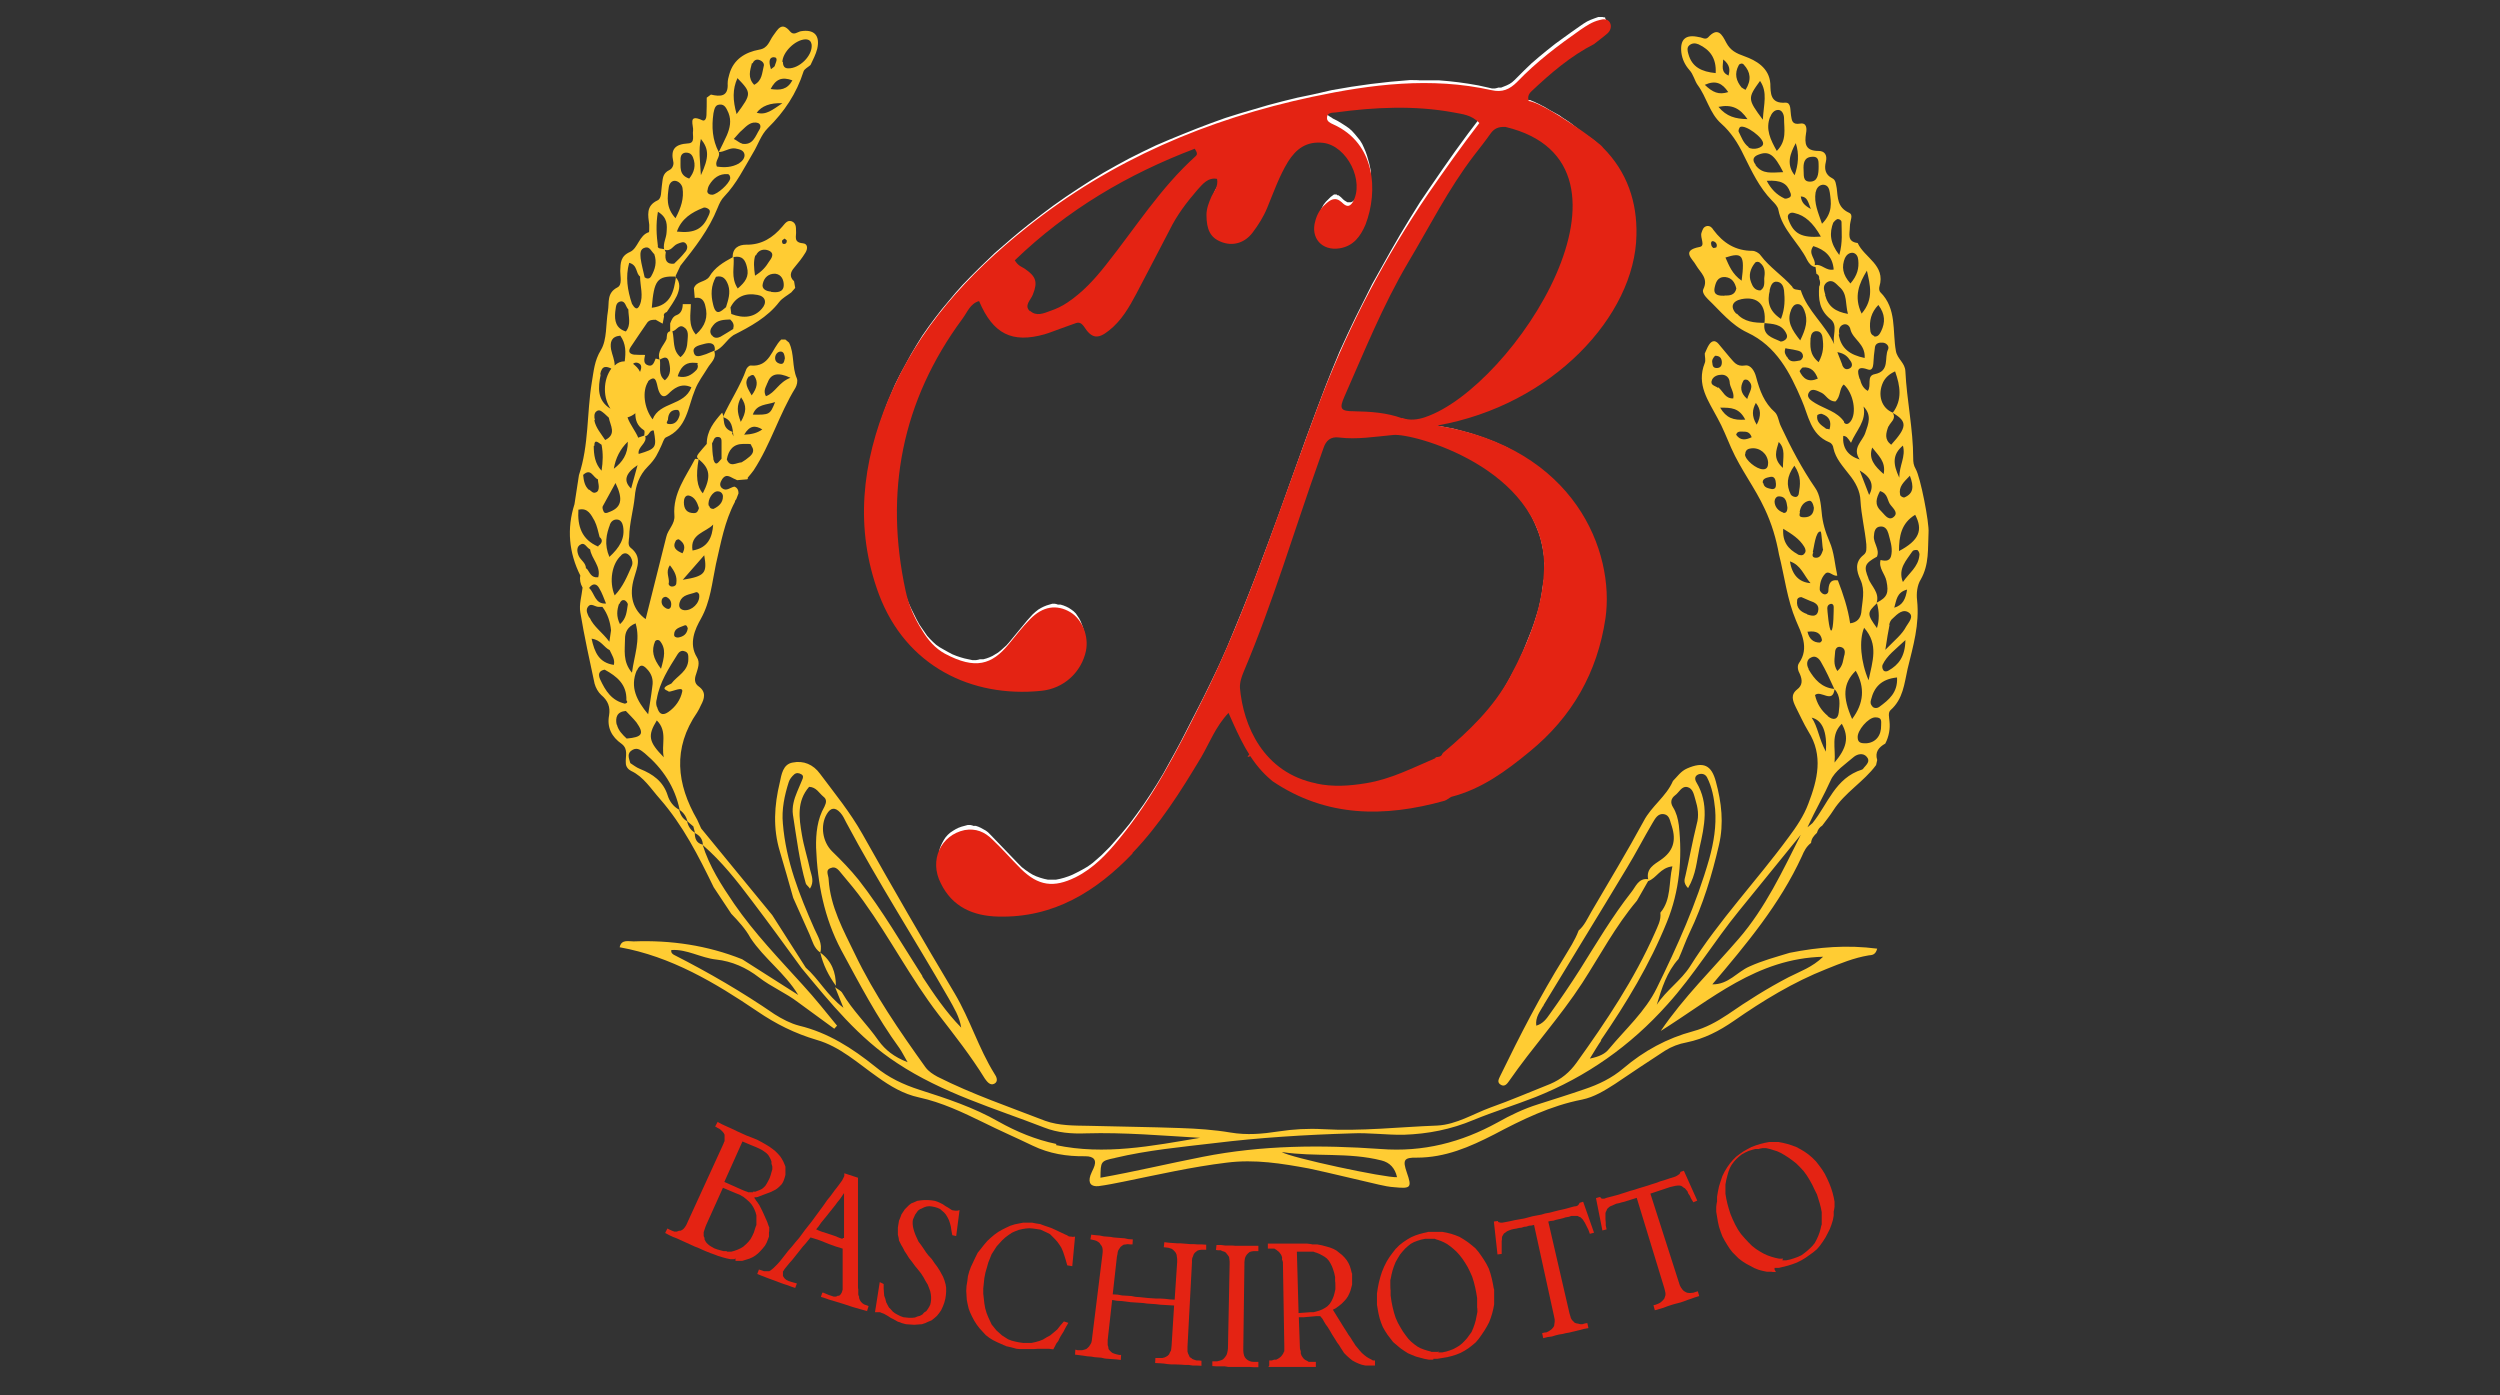 <?xml version="1.0" encoding="UTF-8"?>
<svg id="Livello_1" xmlns="http://www.w3.org/2000/svg" version="1.1" viewBox="0 0 896 500">
  <rect x="0" y="0" width="896" height="500" fill="#333333" stroke="none"/>
  <!-- Generator: Adobe Illustrator 29.1.0, SVG Export Plug-In . SVG Version: 2.1.0 Build 142)  -->
  <defs>
    <style>
      .st0 {
        fill: #fff;
      }

      .st0, .st1, .st2, .st3 {
        fill-rule: evenodd;
      }

      .st1 {
        fill: #fc3;
      }

      .st2 {
        fill: #e42313;
      }

      .st3 {
        fill: #130e09;
      }
    </style>
  </defs>
  <path class="st0" d="M359.9,327.2h2.6l2.5-.4,2.5-.4,2.4-.5,2.4-.5,2.3-.6,2.3-.8,2.3-.9,2.1-.9,2.1-1,2.1-1.1,2.1-1.3,2-1.3,2-1.4,2-1.4,1.9-1.5,1.9-1.6,1.9-1.6,1.9-1.6,1.8-1.8,1.8-1.8,2.6-2.8,2.5-2.9,2.4-3,2.4-3,2.3-3.1,2.1-3.1,2.1-3.3,2.1-3.3,2-3.3,2-3.3,2-3.3.8-1.4.8-1.4,1.5-2.9.8-1.5.9-1.5.9-1.5.9-1.5,1-1.5,1.1-1.5,2.5-2.9,1.6,3.8.9,2,.9,2,.9,1.9.9,1.9,1,1.9,1,1.8,1,1.8,1.1,1.6,1.1,1.6,1.3,1.5,1.4,1.5,1.5,1.4,1.3,1,2.6,1.6,2.4,1.4,2.4,1.3,2.4,1.1,2.4,1,2.5.9,2.5.8,2.5.8,2.5.5,2.5.5,2.5.4,2.5.3h2.5c0,.1,2.5.3,2.5.3h5.1c0-.1,2.6-.4,2.6-.4l2.6-.3,2.6-.4,2.6-.4,2.6-.5,2.6-.6,2.6-.6,2.6-.8.5-.3.5-.3.5-.4.8-.5,2.4-.6,2.1-.8,2.1-.9,2.1-.9,2-1,2-1.1,2-1.1,1.9-1.3,1.9-1.3,1.9-1.4,1.9-1.4,1.9-1.4,1.8-1.5,1.8-1.5,2.5-2.1,2.3-2.1,2.3-2.1,2.1-2.3,2-2.4,1.9-2.4,1.8-2.5,1.6-2.5,1.5-2.6,1.5-2.6,1.3-2.8,1.3-2.8,1.1-2.8,1-2.9.9-3,.8-3,.6-3.1.5-3.1v-1.5c.1,0,.4-1.6.4-1.6v-8.4c-.1,0-.3-1.8-.3-1.8l-.3-1.8-.3-1.8-.4-1.8-.4-1.9-.5-1.8-.5-1.9-.6-1.9-.8-1.9-.8-1.8-.9-1.8-.9-1.8-1-1.8-1-1.8-1.1-1.8-1.3-1.8-1.3-1.8-1.4-1.6-1.5-1.6-1.5-1.6-1.6-1.6-1.6-1.5-1.8-1.5-1.9-1.5-2-1.4-2-1.4-2.1-1.4-2.3-1.3-2.3-1.3-2.4-1.1-2.5-1.1-2.6-1-2.8-1-2.8-.9-2.9-.8-3-.8-3.1-.6-7.9-1.4v-.6l8.2-1.5,3.4-.8,3.4-.9,3.3-1,3.3-1.1,3.1-1.3,3-1.4,3-1.4,2.9-1.5,2.9-1.6,2.8-1.6,2.6-1.8,2.6-1.8,2.5-1.9,2.4-2,2.4-2,2.3-2.1,2.1-2.1,2-2.1,1.9-2.3,1.9-2.3,1.8-2.3,1.6-2.4,1.5-2.4,1.4-2.4,1.3-2.4,1.1-2.4,1-2.4.9-2.4.8-2.4.6-2.4.5-2.4.4-2.4.3-2.4v-6.6l-.3-2.1-.3-2-.4-2-.5-2-.5-2-.6-2-.8-1.9-.9-1.9-1-1.9-1-1.8-1.3-1.8-1.3-1.8-1.4-1.6-1.6-1.8v-.3h-.3l-.3-.3-.4-.4-.5-.4-.6-.5-.6-.5-.8-.5-.8-.6-.9-.6-.9-.6-1-.8-1-.8-1-.8-1-.8-1.1-.8-2.3-1.5-1.1-.8-1.1-.6-1.1-.6-1.1-.6-1-.6-1-.6-1-.5-.9-.5-.9-.4-.8-.4-.8-.3-.6-.3h-.6c0-.1-1.3-.4-1.3-.4l-.4-1.5v-1.6l.3-.8.4-.6.4-.6.5-.5,2.1-1.9,2.1-1.9,2.1-1.9,2.1-1.8,2.1-1.8,2.3-1.8,2.3-1.6,2.4-1.5,2.4-1.5,2.4-1.3,1.5-1.3,1.6-1.3,1.5-1.3.3-.3.3-.3v-.3c.1,0,.3-.3.3-.3v-.8l-.3-.4v-.3c-.1,0-.3-.1-.3-.1h-.4c0-.1-.3-.1-.3-.1h-1.5l-1.4.5-1.3.5-1.3.6-1.3.8-1.3.9-3,2.1-2.9,2.1-2.9,2.1-2.9,2.3-2.8,2.3-2.8,2.4-2.6,2.5-2.6,2.6-.9.9-.9.8-.9.6-1,.5-1,.4-1,.4h-1.1c0,.1-1.1.3-1.1.3h-1.1l-1.3-.3-3.6-.8-3.5-.6-3.5-.5-3.5-.4-3.5-.3h-7c0-.1-3.5-.1-3.5-.1l-3.5.3-3.5.3-3.5.4-3.5.4-3.5.5-3.5.5-3.5.6-3.5.6-3.5.8-3.5.8-5.3,1.1-5.3,1.3-5.3,1.4-5.1,1.5-5.1,1.5-5.1,1.6-5,1.8-5,1.9-5,2-4.9,2-4.9,2.1-4.8,2.3-4.8,2.4-4.6,2.5-4.6,2.6-4.6,2.8-4.5,2.9-4.5,3-4.4,3.1-4.4,3.3-4.4,3.4-3.1,2.5-3.1,2.6-3,2.6-3,2.6-2.9,2.8-2.9,2.8-2.8,2.8-2.8,2.9-2.6,2.9-2.5,3-2.5,3-2.4,3.1-2.3,3.1-2.3,3.3-2.1,3.4-2,3.4-1.9,3.5-1.9,3.5-1.8,3.6-1.6,3.8-1.3,3.1-1.1,3.1-1.1,3.1-1,3.1-.9,3.1-.8,3.1-.6,3.1-.6,3.1-.5,3.1-.4,3.1-.3,3.1v3.1c-.1,0-.1,3.1-.1,3.1v3.1l.3,3.1.3,3.1.5,3.1.6,3.1.8,3.1.9,3.1,1,3.1,1.1,3.1,1,2.5,1.1,2.5,1.3,2.4,1.3,2.3,1.4,2.1,1.5,2,1.5,2,1.6,1.9,1.6,1.8,1.8,1.6,1.8,1.5,1.9,1.4,2,1.4,2,1.3,2.1,1.1,2.1,1,2.1,1,2.3.9,2.3.8,2.3.6,2.4.6,2.4.5,2.4.4,2.4.3,2.5.3h7.5l2.5-.3,1.5-.3,1.5-.4,1.4-.4,1.4-.5,1.3-.6,1.3-.8,1.1-.9,1-.9,1-1,.9-1.1.8-1.1.6-1.3.6-1.3.5-1.4.4-1.4v-1.1c.1,0,.3-1.1.3-1.1v-1.1l-.3-1.1-.3-1.1-.4-1.1-.4-1-.5-1-.6-.9-.6-.9-.8-.8-.8-.6-.9-.6-1-.5-1-.4-1-.3h-1c0-.1-1-.3-1-.3h-1l-1,.3-1,.3-1,.4-1,.5-1,.6-1,.8-1,.9-1.9,2.1-1.9,2.3-1.9,2.3-1.9,2.3-.9,1.1-.9,1-1,.9-1,.9-1,.8-1,.6-1,.6-1.1.5-1.1.4-1.1.3h-1.3c0,.1-1.3.3-1.3.3h-1.3l-1.4-.3-1.4-.3-1.4-.4-1.5-.5-1.5-.6-1.5-.8-1.6-.9-1.4-.8-1.3-.9-1.1-1-1.1-1.1-1-1.1-.9-1.3-.9-1.3-.9-1.3-1.1-2-1-2-1-2-.9-2-.8-2.1-.6-2.1-.5-2.3-.9-4.1-.8-4.1-.6-4-.5-4-.3-4-.3-4v-7.9l.3-3.9.3-3.9.5-3.9.6-3.9.8-3.8.9-3.8,1-3.8,1.1-3.8,1.3-3.8,1.4-3.6,1.5-3.6,1.6-3.6,1.8-3.5,1.9-3.5,2-3.5,2.1-3.5,2.4-3.5,2.4-3.4.4-.6.4-.6.4-.6.4-.8.5-.8.5-.8.6-.6.6-.6.8-.6.9-.5,2-.8,1.3,2.8.9,1.6.9,1.5.9,1.3.9,1.1.9,1.1.9.9,1,.8,1,.6,1.1.5,1.1.4,1.1.4,1.3.3h4.3l1.6-.4,1.6-.4,1.8-.5,1.9-.6,3.9-1.5,2.6-1,2.6-.9h.6c0-.1.6-.3.6-.3h.6l.6.3.6.4.5.5.4.5.6.9.5.8.5.6.5.4.4.3h.4c0,.1.4.3.4.3h1l.6-.4.6-.4.8-.5.9-.6,1.3-1,1.1-1.1,1-1.1,1-1.3.9-1.3.9-1.4.9-1.4.9-1.4.9-1.4.8-1.5,6-11.4,5.9-11.4,1.4-2.6,1.5-2.5,1.6-2.4,1.8-2.4,1.9-2.3,1.9-2.3.5-.5.5-.5.5-.5.5-.5.6-.5.6-.5.8-.5.8-.4.9-.3h.9c0-.1,1-.3,1-.3l1.9.3.3,1.9v1.8c-.1,0-.4.8-.4.8l-.3.8-.4.6-.4.6-.6,1-.3.5-.4,1-.4,1-.4,1-.3,1v1c-.1,0-.3,1.1-.3,1.1v2.4l.3,1,.3.9.3.9.4.8.5.6.5.6.6.5.8.5.9.4,1,.4,1,.3h2.8c0-.1.9-.4.9-.4l.9-.4.9-.5.9-.6.8-.8.8-.9,1.3-1.6,1.1-1.6,1-1.8.9-1.8.8-1.9,1.6-4.1.9-2.1.9-2.1.9-2.1,1-2.1,1.1-2,1.1-2,.6-1,.8-1,.8-.9.8-.9.9-.8.9-.8,1-.6,1-.5,1-.4,1.1-.4,1.1-.3h3.9l1.3.4,1.1.4,1.1.5,1.1.6,1.1.8,1,.8.9.9.9,1,.8,1,.8,1,.6,1.1.6,1.1.5,1.3.4,1.3.4,1.3.3,1.3v1.3c.1,0,.1,1.3.1,1.3v1.3l-.3,1.3-.3,1.3-.4,1.1-.6,1.1-.4.6-.5.5-.5.4-.6.3h-1.3l-.5-.3-.5-.3-.5-.4-.4-.4-.4-.4-.5-.4-.4-.3h-.4c0-.1-.3-.3-.3-.3h-.9l-.4.3-.4.3-.4.3-.4.4-.4.4-.9.9-.8,1-.6,1.1-.5,1.1-.4,1.3-.3,1v2.8l.3.8.3.8.4.6.5.6.5.5.6.4.6.4.8.3.9.3h2.9l1-.4,1-.3.9-.4.9-.5.8-.5.6-.6.6-.8.6-.8.5-.9.5-.9.5-1,.4-1,.5-1.3.4-1.4.4-1.4.4-1.4.3-1.4.3-1.5v-1.5c.1,0,.3-1.5.3-1.5v-4.5l-.3-1.4-.3-1.4-.4-1.4-.4-1.4-.5-1.4-.6-1.4-.6-1.3-.8-1.3-.9-1.1-.9-1.1-1-1.1-1.1-1-1.3-.9-1.4-.9-1.5-.9-1.6-.8-.4-.3-.5-.3-.5-.3-.5-.4-.4-.5-.4-.5-.3-.8v-1.5l.3-.6.4-.5.5-.5.5-.3h.5c0-.1.5-.3.5-.3h1.5l3.5-.5,3.5-.4,3.5-.3,3.5-.3h3.5c0-.1,3.5-.3,3.5-.3h7l3.6.3,3.5.4,3.5.5,3.5.6h.9c0,.1.9.3.9.3h.9c0,.1.9.4.9.4l.9.3.9.3.9.4.9.5.9.5.9.8,1.6,1.5-5.4,7.1-4.6,6.3-4.5,6.4-4.4,6.4-3.8,5.6-3.6,5.8-3.5,5.8-3.4,5.9-3.3,5.9-3.3,5.9-3,6-3,6-2.9,6.1-2.8,6.1-2.6,6.3-2.5,6.3-3.4,9-3.4,9.2-3.3,9.2-3.3,9.2-3.3,9.2-3.4,9.2-2.4,6.4-2.4,6.4-2.5,6.4-2.5,6.3-2.6,6.3-2.6,6.3-2.8,6.3-2.9,6.1-3,6.1-2,3.9-2,3.9-2,3.9-2,3.9-2.1,3.9-2.1,3.8-2.1,3.8-2.3,3.8-2.3,3.6-2.4,3.6-2.5,3.5-2.6,3.5-2.8,3.4-1.4,1.6-1.4,1.6-1.4,1.6-1.5,1.5-1.5,1.5-1.6,1.4-1.6,1.4-1.8,1.3-1.9,1.1-1.9,1-1.6.8-1.5.6-1.5.5-1.5.4-1.5.3h-2.8l-1.4-.3-1.4-.4-1.4-.5-1.3-.6-1.3-.8-1.3-.9-1.3-1-1.3-1.3-2.5-2.6-2.5-2.6-2.5-2.6-2.5-2.6-.8-.8-.8-.6-.9-.5-.9-.5-.9-.4-.9-.3h-.9c0-.1-1-.3-1-.3h-1l-1.1.3-1.1.3-1.1.4-1,.5-1,.6-.9.6-.9.8-.8.9-.6.9-.5.9-.5,1-.4,1-.3,1.1v1.1c-.1,0-.3,1.1-.3,1.1v1.1l.3,1.1.3,1.3.4,1.3.5,1.3.8,1.5.9,1.3.9,1.3,1,1.1,1,1,1.1.9,1.1.8,1.3.8,1.3.6,1.3.5,1.4.5,1.4.4,1.5.3,1.5.3h1.5c0,.1,1.6.3,1.6.3h2.6-.4ZM480.4,282.8h-4.5l-2.3-.3-2.3-.4-2.1-.5-2-.6-1.9-.6-1.8-.8-1.8-.9-1.6-.9-1.5-1-1.5-1.1-1.4-1.1-1.3-1.3-1.3-1.3-1.1-1.3-1.1-1.4-1-1.4-.9-1.4-.9-1.5-.8-1.5-.8-1.5-.6-1.5-.6-1.5-.5-1.5-.5-1.5-.4-1.5-.4-1.5-.4-1.5-.3-1.5-.3-1.5v-1.5c-.1,0-.1-1.1-.1-1.1v-1.1c.1,0,.4-1.1.4-1.1l.4-1,.4-1,.4-1,2.5-6.1,2.5-6.3,2.4-6.3,2.3-6.3,2.3-6.4,2.1-6.4,2.1-6.4,4.3-12.8,2.1-6.4,2.1-6.4,2.3-6.3,1.4-4,.4-.9.4-.9.5-.8.5-.6.6-.6.8-.5.9-.4.9-.3h2l2.1.3h6.4l2.1-.3,2.1-.3,2.1-.3,2.1-.3,2.1-.3h4c0,.1,1,.3,1,.3l1.1.3,1.1.3,1.3.3,1.3.4,1.4.4,1.4.4,1.5.5,1.5.5,1.5.5,1.5.6,1.6.6,1.6.8,1.6.8,1.6.8,1.6.9,1.6.9,1.6.9,1.6,1,1.6,1,1.6,1.1,1.6,1.1,1.5,1.3,1.5,1.3,1.5,1.4,1.5,1.4,1.4,1.4,1.4,1.5,1.3,1.5,1.3,1.6,1.1,1.6,1,1.8,1,1.8.9,1.9.8,1.9.8,2,.6,2,.5,2.1.4,2.1.3,2.1v2.3c.1,0,0,2.9,0,2.9v2.8c-.1,0-.5,2.8-.5,2.8l-.4,2.8-.5,2.6-.6,2.6-.8,2.6-.8,2.5-.9,2.5-1,2.5-1,2.5-1,2.5-1.1,2.5-1.1,2.4-1.3,2.4-1.3,2.4-1.4,2.5-1.5,2.5-1.6,2.4-1.8,2.3-1.8,2.3-1.9,2.1-1.9,2.1-2,2-2,2-2.1,1.9-2.1,1.9-2.1,1.9-2,1.6v.4c-.1,0-.6.6-.6.6l-.5.5-.8.3h-.8c0,.1-.3.1-.3.1l-.3.3-2.4,1-2.1,1-2.1,1-2.1,1-2.3.9-2.3.9-2.3.9-2.3.8-2.4.6-2.4.6-2.4.5-2.3.4-2.3.3-2.3.3h-2.3.1ZM371.7,114h-1.5c0-.1-.8-.4-.8-.4l-.8-.4-.6-.5-.5-.5-.4-.6-.3-.6v-1.9l.3-.5.3-.5.3-.5.3-.4.3-.4.5-.8v-.4c.1,0,.3-.4.3-.4l.3-.9.3-.9v-.8c.1,0,.3-.6.3-.6v-1.5c-.1,0-.4-.5-.4-.5l-.4-.5-.4-.5-.6-.5-.8-.6-.9-.6h-.3c0-.1-.4-.3-.4-.3l-.4-.3-.4-.3-.5-.3-.5-.4-.5-.5-.5-.6-1-1.5,4.3-4,3.6-3.3,3.8-3.1,3.8-3,3.9-2.9,3.9-2.8,4-2.6,4-2.5,4.1-2.4,4.1-2.4,4.3-2.3,4.3-2.1,4.4-2,4.4-1.9,4.5-1.9,5.4-2.1.9,1.4.3.6.3.5v1.3l-.3.5-.3.4-.3.3-2.6,2.5-2.5,2.5-2.4,2.6-2.4,2.8-2.3,2.8-2.3,2.8-2.3,2.9-2.1,2.9-2.1,2.9-2.1,2.9-2.1,2.9-2.1,2.9-2.3,2.9-2.3,2.9-1.5,1.9-1.6,1.9-1.6,1.9-1.8,1.8-1.8,1.8-1.9,1.6-2,1.6-2,1.5-1.5,1-1.6.9-1.6.8-1.6.6-.6.3-1.3.5-.6.3h-.8c0,.1-.8.3-.8.3h-.8l-.4-.5ZM533.8,45.9s2.3-1.8,4.6-1.5h.9c0,.1.3.1.3.1l2.3.6,2.1.6,2,.8,1.9.8,1.8.9,1.6.9,1.5,1,1.5,1.1,1.4,1.1,1.3,1.1,1.1,1.3,1,1.3,1,1.4.9,1.4.8,1.5.6,1.5.6,1.5.5,1.6.4,1.6.4,1.6.3,1.6v1.8c.1,0,.3,1.8.3,1.8v3.5l-.3,1.8-.3,1.8-.3,1.9-.4,1.9-.4,1.9-.5,1.9-.5,1.9-.6,1.9-.6,1.9-.8,1.9-.8,1.9-.8,1.9-.9,1.9-.9,1.9-.9,1.9-1,1.9-1,1.9-1,1.9-1.1,1.9-1.1,1.8-1.1,1.8-1.3,1.8-1.3,1.8-1.3,1.8-1.3,1.8-1.3,1.6-1.4,1.6-1.4,1.6-1.4,1.6-1.4,1.5-1.4,1.5-1.4,1.5-1.4,1.4-1.4,1.4-1.4,1.4-1.5,1.3-1.4,1.3-1.5,1.1-1.4,1.1-1.5,1.1-1.4,1-1.5,1-1.4.9-1.4.9-1.4.8-1.4.8-1.4.6-1.4.5-1.4.5-1.1.4-1.1.3-1.1.3h-3.4l-1.1-.4-1.1-.4-1.9-.6-1.8-.5-1.8-.4-1.9-.3-1.9-.3h-1.9c0-.1-1.9-.3-1.9-.3h-6.5l-.8-.3-.6-.3-.6-.4-.5-.5-.4-.8v-2.3c.1,0,.4-.8.4-.8l.4-.9.4-.9,2-4.4,3.9-8.8,1.9-4.4,1.9-4.4,2-4.4,2-4.4,2.1-4.4,2.1-4.3,2.3-4.3,2.4-4.1,2.1-3.5,6.1-10.7,2-3.5,2.1-3.5,2.1-3.5,2.1-3.5,2.3-3.5,2.4-3.4,2.5-3.4,2-2.6,2-2.5,2-2.6.6-.8.6-.6h-.3l-.5-.4Z"/>
  <path class="st2" d="M471.9,280.8c-19.2-3.8-26.3-20.8-27.5-34.2-.1-2.1.6-4.1,1.4-6,10.5-24.8,18.1-50.7,27.1-75.9l1.4-4c.9-2.8,2.6-4.3,5.6-3.9,6.5.8,12.9-.3,19.4-.9,7.1-.8,53,11.9,54.1,45.9.1,14.8-5.4,28-12.2,40.8-5.9,11-14.7,19.4-24.1,27.3-.3.9-.9,1.3-1.8,1.4-.4,0-.8.1-1,.5-8,3.4-15.9,7.5-24.7,8.9-6,1-12,1.4-17.9.1h.1ZM405.8,305.8c9.9-10.3,17.4-22.2,24.7-34.4,3-5.1,5.1-10.9,9.8-15.9,3.9,8.8,7.5,17.1,14.3,23.2l1.5,1.3h0c19.3,13,40.1,13,61.6,7,.9-.3,1.5-.9,2.4-1.4,10.9-2.8,19.6-9.2,28.1-16.2,15.2-12.4,24.3-28.3,27.2-47.8,3.4-23.8-10.8-61.1-60.3-69.1,41.4-7.3,70.9-39.5,71.4-68.2.3-11.8-3.3-22.7-12-31.4-.5-1.4-21.1-16.1-26.6-16.7-.5-1.5,0-2.6,1.1-3.6,6.8-6.4,13.9-12.5,22.3-16.8,1.6-1.3,3.3-2.5,4.9-3.9,1-1,1.5-2.4.8-3.8-.9-1.5-2.4-1.3-3.8-.9-2.5.6-4.6,2-6.8,3.5-8,5.6-15.8,11.5-22.6,18.6-2.8,2.8-5.4,3.9-9.3,3-21.6-4.8-43-2.1-64.2,2.4-37.5,8-72,22.6-102.2,46.7-21.2,16.8-39.1,36.4-49.7,61.7-9.5,22.8-12.2,46.2-3.4,69.9,9.7,25.8,33.2,37.1,58.1,34.6,8.3-.8,14.5-6.8,16.1-14.3,1.1-5.4-1.4-11.4-5.6-13.9-4.9-2.9-9.9-2.1-14.4,2.5-2.8,2.8-5.1,5.9-7.7,9-6,7.3-11.9,9.2-22.8,3.4-3.5-1.9-6.1-4.9-8.2-8.4-2.8-4.4-4.8-9-5.9-14-7.7-35.5-1.4-68.2,20.3-97.6,1.8-2.4,2.8-5.5,6-6.4,5,11.8,11.8,15.2,23.5,11.9,2-.6,3.9-1.4,5.9-2.1,1.8-.6,3.5-1.3,5.3-1.9,1.1-.4,2,0,2.8,1.1,2.8,4.4,5,4.8,9,1.6,4.5-3.5,7.3-8.4,9.9-13.3,4-7.7,8-15.2,11.9-22.8,2.6-5.3,6.1-9.9,9.9-14.3,1.9-2.1,3.8-4.6,7.1-4,.5,2.8-1.1,4.4-2,6.3-.9,2.1-1.8,4.3-1.8,6.6,0,5.3,1.4,8.2,5.3,9.7,4,1.6,8.3.5,11.2-3.3,2.1-2.8,3.9-5.6,5.3-9,2.3-5.6,4.3-11.3,7.4-16.4,2.9-4.6,6.6-7.5,12.7-6.8,8.5,1.1,14.9,13.8,10.5,21.3-1.3,2-2.5,1.4-3.9,0-2.3-2.1-4.1-1-6,.8-1.8,1.6-2.9,3.6-3.5,5.9-1.8,6.1,2.4,10.8,8.7,9.8,5-.8,7.5-4.3,9.3-8.5,4.6-12,3.6-29.1-11.5-35.9-1.1-.5-2.4-1.1-2.3-2.4,0-1.9,1.9-1.8,3.1-1.9,14-1.9,28.2-2.6,42.3,0,3,.6,6.4.8,9.2,3.8-6.4,8.3-12.4,16.8-18.3,25.3-15.4,22.6-28,46.5-37.9,71.9-7,18.2-13.3,36.6-20.1,54.9-7.1,19.1-14.5,38.1-23.8,56.3-8.4,16.8-16.9,33.5-29,48.2-4.4,5.4-9.2,10.5-15.6,13.7-7.9,3.9-13.4,3.1-19.6-3-3.4-3.4-6.6-7.1-10.2-10.5-2.8-2.8-6-4.1-10-3.4-8.5,1.8-12.8,10.8-8.5,19.1,4.1,8.4,11.5,11.7,20.6,11.9,19.8.5,35.1-9,48.2-22.7h0ZM502.5,149.9c-5.5-2-11.3-2.4-17.2-2.5-4.9,0-5.4-.9-3.4-5.4,7.1-16.1,13.7-32.5,22.7-47.8,7.7-12.9,14.5-26.5,23.7-38.5,2-2.6,4-5.1,5.9-7.8,1.3-1.9,3-2.5,5-2.4h.4c54.9,13.2,2.9,93.3-28.8,104-2.6.9-5.5,1.3-8.2.3h-.1ZM369.2,111.6c-2.4-2.1.3-4.1,1-6.1,1.8-4.5,1.1-6.5-3.1-9.3-.9-.6-2.1-.8-3.4-2.9,18.8-18.1,40.5-30.9,64.5-40,1,1.5.9,2.1.4,2.6-12.7,11.4-21.7,25.8-32.2,39-4,5.1-8.4,9.9-13.8,13.5-1.9,1.3-4,2.3-6.1,3-2.4.9-5.1,2.1-7.3,0h.1ZM539,45.7h.3-.3ZM538.7,45.5h-.5.6-.1ZM538.1,45.4h-.1.3-.1ZM536.2,45h0Z"/>
  <path class="st2" d="M448.9,269.9c-.3.9-.9,1.3-1.8,1.4.4-.8.9-1.3,1.8-1.4Z"/>
  <polygon class="st3" points="448 285.5 448 285.3 448 285.3 448 285.5"/>
  <polygon class="st3" points="448 293.7 448 293.7 448 293.7 448 293.9 448 293.7"/>
  <polygon class="st3" points="448 289.6 448 289.5 448 289.6 448 289.6 448 289.6"/>
  <path class="st1" d="M459.5,412.9c11.8,1.8,23.8,0,35.6,3q4.5,1.1,5.6,6c-4.1.3-38.3-7-41.3-9h0ZM399.6,415c11.8-2.8,23.7-3.9,35.6-5.3,16.3-2,32.7-3,49.2-3.5,6.3-.3,12.4.6,18.7.5,8.7-.3,16.9-1.9,25-5.3,7.3-3,14.8-5.3,22.2-8.2,18.3-7.3,34-18.3,47.3-33.2,9.5-10.5,16.8-22.7,25.7-33.6,7.4-9,14.7-18.2,22.1-27.2-6.5,12.9-12.7,26.2-22.2,37.2-9.4,10.9-19.7,20.9-28,33.1,18.1-11.3,34.4-26,58.2-26.6-3.9,3.8-8.4,5.3-12.3,7.3-7.7,4-14.8,8.5-21.9,13.4-3.9,2.6-7.9,4.8-12.4,6-9.3,2.5-17.6,7-25,13.3-4.1,3.5-8.9,5.8-14,7.5-5.5,1.9-11,3.6-16.6,5.4-5.1,1.6-9.9,3.9-14.5,6.5-12.9,7.1-26.6,10.7-41.9,9.5-21.2-1.5-42.5-1.4-63.7,2.8-12.3,2.4-24.3,5.3-36.7,7.5.1-5.9,0-6,5.3-7.1h.1ZM378.6,410c-7.3-1.5-14.3-4.4-20.7-8-8.9-5.1-18.6-8.3-28.3-11.4-5.9-1.9-11.2-4.4-15.9-8.3-8.2-6.6-16.9-12.2-27.3-14.7-3.1-.8-6.1-2.4-8.8-4.1-11.5-7.9-23.5-14.9-35.9-21.2-.6-.3-1.3-.8-1.1-1.8,5.6-.4,10.5,2.8,16.1,3.4,5.6.6,10.8,2.9,15.3,6.4,4.4,3.4,9.7,5.6,14,8.9l13,9.5,1-1.1c-4-4.9-7.9-9.8-12.2-14.5-8.5-9.4-17.4-18.6-24.7-29.2-4.5-6.6-8.9-13.4-11.3-21.2-2.3-.5-2.8-2.3-2.8-4.3-1.6-.9-2.4-2.5-2.8-4.1-1.6-.9-2.4-2.4-2.8-4.1-2.1-1.1-3.5-3.1-4.1-5.1-1.6-5.1-5.4-7.7-9.9-9.5-1.3-.5-2.4-1.4-3.5-2.1-.5-1.8-1.4-3.6.9-4.8,1.8-.9,3,.3,4.3,1.3,6.4,5.4,10.8,12,12.5,20.3,1.5,1,2.4,2.5,2.8,4.1l2.1,1.8.6,2.4c1.8.9,2.8,2.3,2.8,4.3,6.8,5.9,12.3,12.9,17.7,20.1,6,7.9,11.8,15.9,17.7,24,10.3,12.4,20.4,25,34.2,34,16.3,10.8,34.9,16.2,52.7,23.1,4.8,1.9,9.9,2.3,15,2.1,13.7-.4,27.2.8,40.9,1.6-17.2,2.9-34.2,6.3-51.7,2.6h.1ZM553,360.6c9.9-16.4,20.1-32.9,30-49.4,3.3-5.4,6.1-10.9,9.3-16.3.9-1.5,1.9-3.5,4.1-3.1,2.1.4,2.1,2.6,2.8,4.4,1.6,5.1.5,8.9-4,12-2.3,1.6-5.3,3.1-4.5,6.9-3.5-.5-4.5,2.8-6,4.6-6.9,8.8-12.5,18.3-18.4,27.7-3.5,5.5-7.1,10.8-10.9,16.1-1.1,1.6-2.4,3.4-4.8,4.1-.4-3.1,1.4-5.1,2.6-7.3v.3ZM330.7,350c-7.5-11.7-14.4-23.7-23-34.7-2.9-3.6-6.1-6.9-9.5-10.2-3.4-3.4-4.3-9.2-1.9-13.3,1.4-2.4,3-2.6,4.9-.5.9,1,1.5,2.3,2.1,3.5,11.4,21.4,24.6,41.9,36.7,63,1.9,3.4,3.9,6.6,4.5,10.5-5.5-5.6-9.8-12-14-18.4h.1ZM573.7,372.9c9.2-13.4,17.6-27.3,23.7-42.4,4.5-11,5.6-22.8,4.3-34.7-.3-2.3-.9-4.6-2.1-6.5-1-1.6-.8-3.1.8-4.3,1.4-1,2.3-3.4,4.4-2.9,2,.5,2.3,2.8,2.8,4.4.9,2.9,1.4,5.8.5,8.9-1.5,6-2.6,12.2-4,18.3-.3,1.4-1,2.6.9,4.6,2.9-4.9,3.1-9.8,4.1-14.4,1.8-7.9,3.5-15.8-1.1-23.5-.6-1-.8-2.3.8-2.9,1.3-.4,2.4,0,3,1.1,1.8,3.5,2.5,7.4,2.9,11.4.5,6-.5,12-2.1,17.8-4.6,16.1-11.4,31.2-18.8,46.3-4.1,8.4-11.2,14.7-17.1,21.8-1.4,1.8-3.5,2.8-6.9,3.5,1.8-2.9,2.9-4.8,4.1-6.5h0ZM656.1,279.7c1.5-3.4,5.4-5.9,8.4-8.5,1.3-1,3.3-1.4,4.5,0,1.5,1.6-.1,2.9-1.1,4.1-.1.3-.4.4-.5.5-9.7,3-12.3,12.4-17.8,19.2-.3.3-.6.5-1.8,1.5,2.9-6.3,5.9-11.4,8.3-16.8h0ZM660.1,259.4c2.8,5,1.6,8.9-2.6,13.9.5-5.4-1.5-9.9,2.6-13.9ZM235.4,258.2c4,3.9,1.5,8.8,2.5,13.2-5.4-5.5-5.9-7.7-2.5-13.2ZM649.3,257.2c3.8.9,5.6,5,5.1,12.2-2.6-4.8-2.8-8.8-5.1-12.2ZM665.8,264.4c-.3-2.5,3.8-7.3,6.3-7.3s2.1,1.4,2.1,2.8c.1,3.8-2,6.3-5.4,6.5-1.4,0-2.9,0-3-1.9h0ZM221,259.7c-.5-2.6.1-4.6,3.3-4.9,1.3,1.4,2.6,2.6,3.8,4.1,2.9,4.1,2.1,5.3-3.5,5.8-1.5-1.4-3-2.9-3.5-5ZM671.1,253.2c-.8-.8-.8-1.6-.5-2.5,1.1-4.4,3.6-7.3,9.3-7.9.3,5.4-2.9,8-6.3,10.5-.8.6-1.8.6-2.5,0h0ZM655.1,256.6c-2.4-2-3.9-4.4-4.6-7.5,2.1-1.9,6.3,3.3,7-2.1,2.3,2.5,1.8,5.5,1.5,8.4-.3,2.5-1.9,2.9-3.9,1.3ZM665.1,240.4c3.4,6,2.9,11.7-1.3,17.3-3.5-7.9-3.3-12.8,1.3-17.3ZM224,252.2c-4.8-1.1-7-4.6-8.9-8.7-.8-1.8-.5-3.1,1.6-3.5,4.4,2.4,8,5.3,7.8,11,.4.4.4.8,0,1-.1,0-.4.1-.6.3h.1ZM648.2,239.7c-.8-1.4-.8-3.4,1-4.1,1.5-.8,2.8.5,3.4,1.6,1.8,3.1,3.3,6.4,4.8,9.7-4.5-.4-7.1-3.4-9.2-7h0ZM228.3,240.3c1-2.3,2.1-2.1,3.5-.6,1.8,1.8,2.4,3.9,2,6.3-.4,3.4-1,6.8-1.5,10-4.1-4.9-6.6-9.7-4.1-15.7h.1ZM235.4,253.3c-.3-.9-.3-1.9,0-2.8,1-6,4.3-11,7.5-16.1.5-.8,1.4-1.4,2.4-1,1.5.4,1.4,1.6,1.4,2.8,0,4.4-3.9,5.9-6.1,8.8-4.8,2-1.1,2.4-.9,2.9,1.3,0,5.3-2.1,4.8,0-.6,2.9-2.4,5.5-5,7.3-2.3,1.6-3.4.4-4-1.8h0ZM657.7,233.8c0-1.1.6-2.3,2.1-1.9,1.4.4,1.5,1.6,1.3,2.6-.6,1.9-.4,4.1-2.6,6-1.6-2.5-.9-4.6-.8-6.8h0ZM234.7,230c.3-.6,1.1-.9,1.8-.3,2.3,2.8,1.6,5.8.4,10-2.9-3.8-3.5-6.6-2.1-9.9h0ZM675,240.2c-.4-.5-.5-1.4-.3-1.9,1.6-3.4,4.6-5.5,8.2-8.9-.1,6-2.5,8.9-6,10.9-.6.4-1.4.5-1.8,0h-.1ZM648,226.4c3.1-.4,4.6.6,5,3,0,.3-.5.9-.8.9-2.3,0-3.8-1.3-4.4-3.9h.1ZM212,228.9c3.4.4,4.4,3.1,6.5,4.1.8,1.8,2,3.3,1.5,5.3-5.3-.8-6.9-4.4-8-9.5h0ZM241.6,227.5c0-2.3,2-2.6,3.6-3.3.9-.4,1.1.4,1.3,1-.3,2.1-1.6,3-3.5,3.3-.8,0-1.4-.3-1.4-1ZM668.1,225c5.3,6,3,12,1.6,18.8-2.8-6.5-3.5-14.3-1.6-18.8h0ZM677.1,224c.1-.9.6-1.9,1.3-2.4,1.6-1.5,3.6-3.6,5.8-2,1.8,1.4-.1,3.4-1,4.9-1.5,2.9-4,4.8-7.5,8.4.6-4,1-6.4,1.5-8.9h0ZM224,229c0-2.4.9-4.4,3.8-5.6,1.8,6.1-.5,11.5-1.3,17.7-3.4-4-2.5-8.2-2.5-12ZM211.2,221.4c-.6-1.3-1.4-2.6-.5-3.9,1.1-1.6,2.5,0,3.8,0h1.4c1.9,2.5,2.8,5.4,3.1,8.4l-.6,4.1c-2.6-3.5-5.6-5.3-7.1-8.7ZM672.7,216.2q1.3,4.6,0,8.9c-3.6-5-3.6-5.5,0-8.9ZM654.9,218c0-.8.4-1.3,1-1.5.8-.3,1.3.3,1.3,1s0,8.4-.9,8.5c-.8,0-1.4-7.5-1.4-8h0ZM222,216.5c.3-.8.9-1.8,2-1.3.5.3,1.1,1.1,1,1.5-.4,2.3-.4,4.9-2.8,7-1.4-2.8-1.1-5.1-.3-7.4h0ZM239.1,218.2c-1.3-.6-2.3-1.6-1.9-3.3.3-.8.9-1,1.5-1,1.4.6,2.1,1.8,1.8,3.3-.1.8-.8,1.3-1.5.9h.1ZM647.7,220.1c-2.3-.8-4-2.1-3.6-5,0-.6.6-1.1,1.5-1.1l3,1.3c1.8.6,3.6,1.4,3,3.8-.6,2.3-2.6,1.5-4,1.1h.1ZM245.2,218.7c-2-.3-2-1.9-1.5-3.1.9-2.5,3.5-2.5,5.6-3.3.6-.3,1.3.4,1.3,1,.3,2.8-2.6,5.6-5.3,5.4h-.1ZM683.5,211.3c-.5,3.3-1.5,5.6-4.6,6.5.8-2.6.8-5.5,4.6-6.5ZM211.2,210.6c1.4-1.8,2.8-1.3,3.6.3,1,1.6,1.6,3.5,2.4,5.4-4,.3-4-3.6-6-5.5h0ZM239.7,209c.3-2-1.3-4,.4-6.4,1.8,2.3,2.6,4.1,2.3,6.3,0,.8-.6,1.3-1.4,1.3-.9.1-1.4-.6-1.4-1.1h.1ZM641.5,201.2c4,1.3,5,5.1,7.4,7.8-4.1-.3-6.6-2.9-7.4-7.8ZM669.7,207.4c-1.8-4.4-1.5-5.4,3-7.9,1.1-2.6-1.3-4.8-1.1-7.3.1-1.6.4-3.4,2.4-3.5,1.6-.1,2.4,1.1,2.8,2.5.6,2.4,1.5,4.8,1.1,7.4-.3,2.5-1.9,2.6-3.9,2.1-.8,2.9,1.6,5,2.1,7.5.9,4.3.3,5.9-3.5,7.8,1.1-3.6-1.9-5.9-3-8.7h.1ZM222.6,199c1.4-1.3,2.5-.6,3.4.6.6,1,.9,2.3.4,3.3-1.6,3.6-3.1,7.4-6.1,10.5-2.1-5-1-11.5,2.4-14.4ZM252.4,199c1.1,6.4.3,7.5-7.7,8.8l7.7-8.8ZM685.5,197.5c.3-.4,1.4-.5,1.8-.3.4.4.8,1.3.6,1.9-.4,4.1-3.8,6.4-5.9,9.5-1.9-4.8,1.3-7.8,3.4-11h.1ZM210,203.7c0-2-1.9-2.9-2.6-4.5s-.8-3.4.8-4.1c1.4-.8,2.1,1.3,3.3,1.8.5,3.4,4,6.1,2.9,10-2.6.3-3-1.8-4.1-3.1h-.1ZM242.2,193.8c.1-.3.9-.6,1.1-.5,2,1.3,2.5,2.9,1.3,5-2.1-.9-3.8-2-2.4-4.5ZM649.7,197.9c.4-1.4,1-7.7,2.8-7.4.4,0,.6,6,.9,6.5-.5,1.4-.9,2.9-2.5,2.9s-1.4-1.1-1-2h-.1ZM644.4,198.7c-3.5-1.9-5.6-4.4-5.3-9.2,3.1,1.9,5.8,3.6,7.5,6.4.5.8.8,1.8.1,2.5-.6.9-1.6.6-2.5.3h.1ZM255.6,188c-.3,4.6-1.9,8.4-7.4,9.3-1-6,4.8-6.5,7.4-9.3ZM218.6,188c.4-1.1,1.3-1.9,2.6-1.8s1.9,1.3,2.1,2.4c.8,4.4-1.3,7.7-4.9,11-1.9-4.5-1.1-8.2.3-11.8h-.1ZM686.4,184.5c2.9,5.5,1.4,9.2-5.8,13,0-5.3.8-10,5.8-13ZM207.3,182.7c3.4-.9,4.6,1.9,5.8,4,.9,1.8,1.3,3.9,1.8,5.8,1.1.9,1,1.8,0,2.8-.3.1-.5.4-.5.6-5.9-2.5-7.5-7.3-7.1-13.3h.1ZM639.1,183.7c-1.8-.6-3-2-3.1-3.9,0-.9.6-1.9,1.5-1.9,2.8,0,2.8,2.3,3.1,4,0,1.4-.5,2.1-1.5,1.9h0ZM645,183.5c.3-2,1.4-3.6,3.3-4,1.1-.3,1.6,1.4,1.8,2.5-.1,2.3-1.3,3.4-3.5,3.4s-1.6-.9-1.5-1.9ZM245.1,180c0-1.1.4-2.6,1.8-2.4,2.1.5,3,2.5,3.6,4.5-.3,1-.6,1.8-1.8,1.8-2.5,0-3.6-1.4-3.6-3.9ZM674.1,183.1c-2.4-2.3-1.6-4.6-.3-7.1,3,.9,2.5,3.5,3.8,5,1.1,1.4,3,3,.8,4.5-1.8,1.1-3.1-1.3-4.3-2.4h0ZM254,181.2c-.5-2.1,1.5-5.3,3.3-5.1,1.1,0,1.8.9,1.8,1.8,0,2.3-1.5,3.6-3.4,4.5-.9,0-1.4-.4-1.5-1.1h-.1ZM216.4,183.4c-.3-.5-.6-1.4-.4-1.9,1.4-2.6,2.8-5.1,4.6-8.4,2.9,6,2.1,8.9-2.5,10.5-.6.3-1.4.5-1.8-.3ZM211.1,175.6c-1.6-1.4-1.9-3.4-2.1-5.4,2.8-2.6,3.5.9,5.3,1.6,0,.9.3,1.8.3,2.6s-.1,1.8-1.1,2.1c-1,.4-1.6-.5-2.3-1ZM681,177.3c-.6-2.9,1.3-4.5,3.5-6.8,1.5,4,1.3,6.4-2,7.8-.4.1-1.5-.5-1.5-1h0ZM631.8,173.1c-.3-1.5,1.3-1.9,2.3-2.1,2-.6,2.3,1,2.4,2.4,0,.9,0,1.9-1.4,1.9-1.4-.3-2.9-.5-3.1-2.1h-.1ZM666.5,168.6c4.2,2.5,5.3,5.4,3.4,8.8l-3.4-8.8ZM643.4,178.1c-.6,0-1.4-.5-1.6-.9-1.6-3.3-1.5-6.4,1.3-10.3,2.6,3.8,2.1,6.9,1.6,9.9,0,.6-.5,1.4-1.3,1.3ZM228.5,166.7l-2.3,8.4q-4.3-4,2.3-8.4ZM260.5,164.6c.6-3.3,2.3-5.5,5.9-5.5s2.4,0,3.1,1c.9,1.4.3,2.6-.9,3.6-.9.8-1.8,1.4-2.8,2-1.9.1-4.3,2.1-5.4-1.3h0ZM625.5,162.8c0-1.5,1-2,2.1-2.1,3.1-.4,5.9,1.9,6.1,5.1,0,1.3-.3,2.4-1.8,2.4-2.4,0-6.5-3.4-6.5-5.4ZM671,160.4c2.1,2.8,5,5,4.1,9.5-3.3-2.9-5.5-5.5-4.1-9.5ZM682,159.7c1.1,4-1.3,7-1.3,11.5-2.3-4.9-2.5-8.3,1.3-11.5ZM225,158.3c.1,4.5-2,7.4-5,9.7.6-3.8,2.3-7.1,5-9.7ZM637.5,158.4c2.5,2.5,1.5,5.4,1.5,9.3-3.8-3.4-2.3-6.4-1.5-9.3ZM213,159.8c0-2.8,1.6-1,2.6-.4.6,3.1.5,6.1,0,9.3-2.4-2.5-2.8-5.8-2.8-8.9h.1ZM255.7,164.4c-.4-1.8-.4-3.6-.5-5.5.6-.9.6-2.3,2-2.3s1.4,1,1.4,1.9v5.9c-1,1-2.1,3.3-3,0h.1ZM660.8,156.2c.4.1.9.3,1.1.5.5.5.9,1.1,1.5,2,1.8-4.4,5.6-7.7,4.5-13,3,3.1,1.8,6.1.6,9.5-1,3-4.8,5.3-2,9.5-4.3-1.4-6.2-4.2-5.9-8.4h.1ZM622.2,156c.3-1.6,1.6-1.3,2.6-1.3s2.3,0,3,2c-2.1,1-4,1.3-5.5-.8h-.1ZM231.2,156.3c1.5,0,1.5-2.3,3.1-2,1.1,6.1.9,6.5-5.4,8.4-.5-2.6,3.3-3.9,2.3-6.5h0ZM273.2,153.9c-1.6,1.2-3.8,1.8-6.5,1.9,2-3.4,4-3.4,6.5-1.9ZM228.8,157c-1-2.5-3-4.8-3.9-7.4,1-.3,2-.8,2.8-1.5,0,2.4.6,4.5,3.1,6.1.4.3.1,1.3.1,1.9-.9.3-2.3.8-2.3.8h.1ZM654.3,153.5c-1.6-1.1-3.4-2.3-3-4.6,0-.3,1.3-.8,1.8-.5,2.5.9,3.4,2.6,2.6,5.5-.9-.3-1.1-.1-1.3-.3h-.1ZM676.9,152.8c.6-1.5,2.8-2.6,1.5-4.8,5.3,3.1,5.1,5.1-.6,11.4-2.5-1.9-1.9-4.1-1-6.6h.1ZM262.6,154.8c-4.3-1.4-2.6-4.8-3.8-6.9-2.9,3.3-5.5,6.5-5.5,11.2-1,1.1-2,2.3-2.9,3.4-.6.8-.9,1.4,0,2.1,4.1,3.3,4.5,6.3,1.5,12.2-2.1-2.2-2.6-6.2-1.5-12.2-.4,0-1.1-.3-1.3-.1-3.3,6.4-8,12.3-7.4,20.2.3,3.1-2.3,5-2.9,7.7l-7.4,29.5c-4.5-3.3-6.1-8.3-4.1-14.9,1.1-3.9,2.9-7.4-1.3-10.7-1.1-.9-.6-2.5-.5-3.9.1-4.9,1.5-9.5,2-14.4.3-3.8,1.6-7.7,4.6-10.7s3.6-4.8,4.9-7.5c.5-1,.9-2.6,1.6-3,7.7-3.3,7.9-10.9,10.5-17.1,1.1-2.9,3-5.3,4.5-7.8,1.1-1.9,3.3-3.4,2.4-6,3-1,4.3-4.1,6.9-5.8,6.1-3.1,12.2-6.4,16.4-11.9,1.1-1.4,2.9-2.3,4.3-3.4l1.4-1.6-.4-2.4c-1.8-1.6-1.3-3.3,0-4.8,1.5-1.8,2.9-3.5,4.1-5.5.8-1.3.9-3.1-.9-3.3-3.6-.3-2.3-2.6-2.5-4.4,0-1.4,0-2.9-1.6-3.5-1.6-.5-2.4.9-3.3,1.9-3.4,4-7.4,6.6-13,6.5-2.5,0-4.9,1.1-4.8,4.5-3.3,1.8-6.4,3.6-8.4,7-1.4,2-4.6,1.5-5.5,4.1l.3,3.5c2.4-.5,3.4,1,3.8,2.9,1,3.8.1,7.1-3.4,10.2-2.9-3.4-1.8-7.3-1.8-10.9h-2.9c0,1.6-.5,3.3-2.1,3.9-1.5.5-1.9,1.8-2.4,3v2.8c-1.4.4-1.1,1.6-1.3,2.8-1,2.4-3.5,4.3-2.5,7.4,1.1-.5,2.6-1.6,3.3.5.6,2.4,1,4.9-1.4,6.9-2.6-2-1.4-4.9-1.8-7.4l-1.5-.4c-.5,1.1-.9,2.9-2.5,2.5-2.1-.5-1.6-2.3-1.3-3.8-1.4,0-2.6,0-4-.1-1.8-.3-2.1-1.3-1.1-2.8,2-2.9,3.9-5.9,5.9-8.7.8-1,1.9-1,3-1l2.5,1.4.5-2.6c-.3-.9.3-1.3,1-1.6,1.3-1.9,2.6-3.8,3.6-5.8,1-2.3,1.5-4.8-.6-6.8l1.9-4c5.1-6.4,10.2-12.9,13.3-20.7.6-1.5,1.3-3,2.4-4.1,4.4-4.6,7.1-10.2,10.3-15.6,1.8-2.9,2.8-6.4,5.3-8.9,5.9-5.8,10.3-12.4,12.8-20.3.3-.9,1.6-1.5,2.5-2.3.9-1.9,1.9-3.8,2.4-5.8,1.1-4.8-1.1-7.1-5.9-6.3-1.3.3-2.5,1.6-3.8.1-3.1-3.8-4.5-.6-6.1,1.5-1.4,1.9-1.8,4.5-5,5-4.9.9-9.2,3.4-10.7,8.8-.3,1.1-.6,2.1-.6,3.3.3,4.8-2.6,4.8-6,4l-1.5,1.1c0,2.1,0,4.1-.1,6.3,0,1-.5,2.3-1.5,1.8-5.4-2.5-3,2-3.3,3.8-.3,1.6.9,4.4-1.8,4.5-4.6.3-6.3,2-5.3,6.5.3,1.1-.3,2.5-1.3,3-2.8,1.3-2.4,3.5-2.8,5.8-.3,1.8,0,4.4-1.5,5.1-4.3,2-3.4,5.4-3,8.8,0,.9,0,2.5-.1,2.6-3.6,1.1-3.9,5.8-6.8,7.1-3.4,1.5-3.4,3.9-3.5,6.8,0,2,.8,5-1,5.9-3.9,2-2.9,5.4-3.4,8.4-.8,4.8-.3,10.3-2.5,14-2.4,3.9-2.6,7.7-3.3,11.7-1.8,11-1,22.4-4.6,33.2l-1.6,10.4c-2.8,8.8-2,17.4,2.1,25.6-.3,1.5,0,2.9.8,4.3-.3,3-1.3,6-.8,8.9,1.4,8.5,3.3,17.1,5.1,25.5.4,1.5,1.3,3.1,2.4,4.1,2.4,2,3.3,4.3,2.8,7.3-.8,4.3.9,7.7,4.5,10.2,2.5,1.9,1.3,4.5,1.5,6.9h0c0,1.3.9,2.3,1.9,2.8,4.5,2.1,7.1,6.4,10.3,10,8.3,9.5,13.9,20.6,19.3,31.7l6.3,9.5c2.5,2.6,5.1,5.4,6.9,8.7,4.9,7.4,12.3,12.5,17.1,20.4l-20.1-12.8c-12.5-5-25.6-6.9-38.9-6.4-1.9,0-4.4-.8-5,2.1,18.4,3.3,34.2,12.7,49.4,23,6.6,4.5,13.4,7.9,21.2,10.2,8.4,2.4,14.8,8.4,21.8,13.3,4.6,3.3,9.3,6.1,14.8,7.3,8.3,1.8,15.8,5.4,23.2,9,5.8,2.9,11.8,5.5,17.6,8.3,6,2.9,12.3,3.9,18.9,3.8,3.1,0,4.3,1.4,2.9,4.4-.4.9-.8,1.6-1.1,2.5-.9,2.8.3,4.1,3,3.8,3-.4,5.9-1,8.9-1.6,12.3-2.5,24.5-5.3,36.9-6.8,10.2-1.3,19.8.3,29.6,2.1,8.4,1.8,16.7,3.9,25.1,5.8,1.8.4,3.6.8,5.5.9,5.9.6,6.3.1,4.4-5.3-1.5-4.4-1.1-5.4,3.6-5.3,10.2,0,18.9-3.8,27.7-8.3,10-5.3,20.2-10.3,31.5-12.5,4.4-.9,8.2-3.3,11.8-5.6,5.9-4,11.9-8,17.9-11.9,2.4-1.5,5-2.5,7.8-3,6.3-1.3,11.7-4.1,16.9-7.7,10.5-7.3,21.3-13.9,33.2-18.6,5-2,9.8-4,15.2-4.9,1.1-.1,2.4-.1,3-2.4-10.7-1.4-20.9-.6-31.4,1.5-4.9,1.5-9.8,2.8-14.4,4.9-4.4,1.9-7.5,6.5-13.3,6.4,12.2-14.4,24.2-28.7,32.1-45.9.8-1.9,1.6-3.5,3.3-4.8.1-1.5,1-2.6,2.1-3.6.3-1.1.9-2,1.9-2.6,1.4-1.9,2.8-3.6,4-5.5,4.1-6.4,10.9-10.2,15.3-16.2l.4-1.8c-.9-2.9.6-4.6,2.9-5.9,1.3-2.5,1.8-5.3,1.5-8-.1-1.4-.6-3.1.4-4,4.5-4,4.9-9.4,6.1-14.8,2-8.2,4.3-15.9,3.4-24.5-.3-2.5,0-5.4,1.3-7.5,3.1-5.4,2.5-11.2,2.8-16.8.3-3.5-2.9-19.9-4.6-22.8-.8-1.4-.9-2.5-.9-3.9,0-10.4-2.3-20.7-2.8-31.1-.1-3.1-2.9-4.4-3.4-7.3-1.3-7.1.4-15.2-5.6-21.1-.4-.4-.5-1.4-.3-2,2.3-7.7-5.4-10.3-7.8-15.6-4-.5-2.8-3.4-2.8-5.8s1.5-4.3-.4-5.1c-4.1-1.9-3.9-5.4-4.3-8.7-.3-1.4-.3-3-1.6-3.6-2.6-1.3-2.9-3.5-2.3-5.9.6-2.5-.5-3.9-2.6-3.9-4.8,0-5.1-2.6-4.5-6.4.3-1.5.3-3.8-2.1-3.4-2.9.5-3-1.1-3.3-3-.3-1.8.1-4.6-2-4.5-5.5.4-5.3-3.5-5.4-6.8-.4-5.8-5.3-8.4-9.2-9.8-3.1-1.1-5.1-2.1-6.6-4.9-1.5-2.9-3-5.8-6.5-1.9-1,1-2.1,0-3.3-.1-4.8-1.1-6.8.8-6.3,5.5.3,2.4,1.3,4.5,2.9,6.3,1.4,1.5,1.9,3.9,2.9,5.3,3.3,4.4,4.3,10.2,8.5,13.9,3.5,3.1,6,7,8,11.2,2.9,5.8,5.6,11.7,10.2,16.4,1,1,2.1,2.1,2.3,3.4,1.4,7.1,7.3,11.7,10.3,17.9.6,1.1,1.5,2.4,3,2.5l.3,2.4c.8.4,1.1.9,1,1.8.4.9.5,1.9,0,2.8-.3,4.5,0,8.4,4.1,11.7,2.8,2.3.5,6,1.3,9-3.1-7-9.7-12-12-19.4h-.3c-1-.3-2.3,0-2.8-1.3-3.5-4-8-6.8-11.3-11.2-.6-.9-2-1.6-2.9-1.6-6.1,0-10.5-2.8-14-7.5-.5-.8-1.1-1.5-2.3-1.4-1.4.3-1.6,1.4-2,2.5-.5,1.8,1.5,4.6-.6,5-6.9,1.3-2.5,4.3-1.3,6.6,1.5,2.6,4.5,4.6,2.6,8.5-.6,1.1.6,2.6,1.6,3.6,4.5,4.3,8.4,9.3,14.2,12,10.4,4.9,15.2,14.3,19.4,24.1,2.5,5.6,3.1,12.4,9.9,15.2,1,.4,1.4,1.3,1.5,2.1.8,3.8,3.4,6.5,5.6,9.4,2.3,2.8,4,6,4.1,9.4.3,5.3,1.6,10.4,2.1,15.7,0,1.5.3,2.8-1,3.8-3.3,2.6-2.5,5.9-1.1,8.9,1.8,3.9.6,7.8.3,11.7-.3,2.1-1.5,3.6-4,3.9-.8-5.4-2.5-10.5-4.4-15.4-2.9-.4-3.3,1.5-3.4,3.8,0,.9-1,1.6-2,1-.5-.3-1.1-1-1.1-1.5,0-2.1.5-4.1,1.9-5.6s2.8,1,4.4.6c-.9-4-1.1-8.4-2.8-12.2-1.5-3.5-2.5-6.8-2.8-10.5-.3-2.9-.6-6.3-2.3-8.7-4.8-7-8.7-14.4-12.3-22.1-.8-1.6-1-3.9-2.1-5-3.9-3.4-5.5-7.8-6.8-12.7-.5-2-1.9-4.5-4-4.1-3.1.5-4-1.4-5.5-3l-4-4.8c-1.3-1.5-2.5-1-3.4.4-.6.9-1,2.1-1.5,3.1,0,1.1.4,2.5,0,3.4-3.1,7.8,1.3,13.5,4.6,19.8,1.9,3.4,3.3,7.1,4.9,10.7,3.4,7.7,8.5,14.2,12,21.8,2.5,5.3,4.1,10.7,5.1,16.3,2,7.9,2.9,16.1,6.1,23.7,1.8,4.3,4.9,9.8,1.1,15.2-.8,1.1-.4,2.8.3,4,.9,2.1,1,4-1,5.5-2.4,1.9-1.6,4-.5,6.3,1.5,2.9,2.8,5.9,4.5,8.7,5.5,8.7,3.3,17.4,0,26-1.6,4.3-4.3,8.3-7,11.9-11.5,15.7-25,29.8-35.4,46.4-3.3,5.1-8.5,8.5-11.9,13.7,1.8-5.9,3.6-11.8,7.8-16.4,1.4-3.1,2.5-6.4,4-9.5,4.8-10,8-20.6,10.5-31.4,1.8-7.8.9-15.2-1.1-22.6-1.6-6.1-4.5-7.3-10.3-4.8-2.3,1-3.5,2.9-5.1,4.5-2.4,5.6-7.7,9-10.5,14.4-5.9,10.9-12.4,21.6-18.7,32.4-1.4,2.4-2.5,5-4.6,6.8-1.3,3.5-3.4,6.6-5.3,9.8-8.4,13.5-15.7,27.7-22.7,42.1-.6,1.3-1.5,2.6.3,3.5,1.3.6,2.1-.5,2.8-1.5,8.3-12,18.2-22.8,26.2-35.1,6.4-9.9,11.9-20.4,19.6-29.5l4-7c3-1,4.3-4.8,8.7-5.3-1.4,5.9-.3,11.8-4.3,16.6.3,2.8-1,4.9-2,7.3-7.4,16.7-17.4,31.6-28,46.4-2.5,3.5-5.5,6-9.5,7.7-7.1,2.8-14.2,5.9-21.3,8.4-6.3,2.3-12.2,6.1-19.1,6.5-13.7.5-27.3,2.1-41,1.3-5.4-.3-10.7,0-15.9.8-5.8.9-11.4,1.4-17.3.4-5.9-1-12-1.4-17.9-1.6-10.9-.4-21.8-.5-32.7-.8-5.3-.1-10.8,0-15.8-1.8-12.9-5-26.1-9.5-38.6-15.8-1.6-.9-3.1-1.8-4.3-3.4-9.3-13-18.4-26.2-25.3-40.6-4.1-8.5-8.8-16.9-9.4-26.7,0-1.5-1.4-3.4.8-4.1,1.8-.8,2.9.9,3.9,2.1,2.6,3.1,5.4,6.4,7.8,9.8,9.5,13.2,16.9,27.6,26.8,40.5,5.8,7.5,11.7,15,16.7,23.1.8,1.1,1.9,2.6,3.4,1.8s.8-2.5,0-3.6c-5.6-9-8.7-19.4-14.2-28.7-11.3-18.9-22.3-38-33.1-57.2-4.4-7.8-9.9-14.5-15.2-21.6-2.4-3.3-5.9-4.8-9.8-4-3.5.6-4,4.3-4.6,7.1-2,8.3-2.5,16.4,0,24.7,1.6,5.5,3.3,11.2,4.8,16.7,2,4.4,3.9,8.8,5.9,13.2,1,2.3,1.5,4.8,3.8,6.4,1,4.4,3,8.3,5.6,11.9,0-4.8-1.5-8.9-5.6-11.9.9-3.3-.9-5.8-2.1-8.5-5.4-12.2-10.2-24.3-11.3-37.7-.5-5.1.6-10.2,2.1-14.9.3-1,1.1-2,2-2.8.8-.6,1.6-.5,2.5,0s.6,1.3.4,1.8c-.6,1.5-1.3,3-1.9,4.5-1.1,2.6-1.9,5.4-1.5,8.2,1.3,8.3,2.3,16.6,4.6,24.6.1.5.9,1,1.5,1.9,1.6-2.5.6-4.6.1-6.6-.9-4.3-2.3-8.5-3-12.8-1-5.9-1.9-11.9,2.6-17.1,2.6.1,3.6,2.3,5.1,3.5,1.3,1,1.1,2.1.4,3.6-2.6,4.5-3.1,9.7-3,14.7.5,12.8,2.9,25.2,9,36.7,6.5,12,12.8,24.1,20.9,35.2.9,1.3,1.5,2.6,2.9,5-4.9-1.9-8-4.4-10.4-7.7-4.1-5.9-9.4-10.9-13-17.1-.5-.9-1.8-1.4-2.6-2.1l3,7.4c-6-4.6-8.9-10.4-13.5-14.4l-12-18.8-25.5-31.1c-.5-1-.9-2.1-1.4-3.1-7.4-12.8-8.9-25.6,0-38.5.5-.8.9-1.6,1.3-2.5,1.3-2.4,2-4.8-.8-6.8-1.6-1.1-1.5-2.8-.9-4.4.6-2,1.5-4.1.3-6-3.1-5-.6-10.3,1.4-13.8,3.5-6.3,4-13,5.4-19.6,1.8-7.7,3.1-15.3,6.8-22.3,0-.4.3-.8.5-1l.8-2.1c0-1.1-.4-2-1.5-2.4-1.5.3-2.9,1.9-4.5.5-1-1-.5-2.1.1-3.1,1.6-2.4,3.1-.6,4.8,0l.6.3,3.5-.3c.3,0,.4-.3.3-.6.8-.9,1.5-1.8,2.1-2.6,6.1-9.3,9.2-20.2,15-29.6.5-.9.9-2.4.5-3.4-1.8-4.1-.8-8.8-2.8-12.8l-1.3-1.1h-1.5c-3.5,3.3-4,10-11,9.3-.5,0-1.3.8-1.5,1.3-2.1,6-5.8,11.4-8.4,17.2,3.3,1,3.4,3.6,3.8,6.9l-.5-1.1ZM213.2,150.5c-.3-1.1-.3-2.5.6-3.1,1.1-.9,2.1.3,2.9.9l1.5,1.4c.5,2.8,2.9,5.9-1.3,8-1.5-2.3-3.4-4.4-3.9-7.1h.1ZM239.4,150.3c.1-2,1-3.5,3.3-3.4.6,0,1,.8.9,1.8-.4,1.6-1.3,3.3-3.4,3.3s-.9-1-.8-1.6ZM616.5,146.1c3.9,0,6.8,0,9,4.3-4.3.3-6.8-.6-9-4.3ZM629.3,144.4c1.8,2.3,2,4.6.3,7.8-1.9-3.1-1.6-5.4-.3-7.8ZM269.8,148.6c1.4-3.9,4.9-3.4,8-4.5-1.8,4.5-2,4.6-8,4.5ZM265.6,142.4c2.1,3,1.9,5.3-.1,8.8-1.4-3.5-1.5-5.9.1-8.8ZM232.2,136.8c.3-.5,1-.9,1.5-1.1.9-.3,1.3.5,1.5,1.1.4,1.1.5,2.3.9,3.3.8,2,1.9,2.6,3.5,1s4.4-4.1,8.2-2.3c-2.6,6.8-11.4,5.1-13.9,11.5-3.1-4-3.8-10.2-1.6-13.5ZM660.9,151.1c-2.5-3.6-6.8-4.5-10.3-6.6-1.4-.9-3.6-2.1-2.1-4.1,1-1.4,2.9-.3,4.4.4,1.6.8,2.3,3,4.9,3.1,2-1.8,1.3-4.6,3-6.1,3.5,3.1,4.8,10.3,2.4,13.3-.6.8-1.6,1.3-2.3.3h0ZM624.8,136.5c.3-.6,1.3-.6,1.8-.1,2.3,2.1.3,4-.4,6.6-2.6-2.3-2.5-4.4-1.4-6.5ZM268.5,135c.5-.5,1.4-.9,1.8-.3,1.5,2.1,1.1,4.3-.9,7-1.4-2.5-2.9-4.5-1-6.8h.1ZM615.7,139c-1-.8-3-.9-2.1-2.9.6-1.3,2.1-1.8,3.5-1.8s2.6.9,2.8,2.5c0,2,1.8,3.8,1.3,6-3,.1-3.6-2.6-5.4-4h0ZM275.1,137.2c1.1-3.3,3.8-3.9,8.2-1.8-4.3,1.6-5.4,5.4-8.8,6.6-1.1-2.1.1-3.4.6-4.9h0ZM674.9,137c.8-1.6,2.1-2.9,4.3-3.9,1.9,5.3,2.6,10.2-.8,14.8-4.1-1.6-5.6-6.4-3.5-10.9ZM645,133.1c0-.3.8-1.3,1.1-1.4,3-.3,4.5,1.5,5.4,4-3.4,1.5-5.3,0-6.6-2.8h.1ZM215.1,134.2c.6-3.4,2.3-2.9,4-2.1-1.4,1.9-2.3,4.5-2.3,7.4s.8,5.1,2,7h0c-4.8-3-4.5-7.5-3.5-12.3h-.3ZM660.3,130.8l-1.8-4.6c2.8.5,3.8,1.8,4.6,3,.8,1,1,2.3-.3,2.9s-2.1-.1-2.6-1.4h0ZM226.9,130.4c.4-.4.9-.5,1.5-.4,1.9.5,1.5,2,1,3.3-.6-1.3-1.5-2.1-2.5-2.9ZM242.9,134.8c.9-2.8,2.4-4.8,5.3-4.8s1.5.4,1.8.8c.3.4,0,1.4-.4,1.8-1.8,1.9-3.8,3-6.6,2.3ZM640.4,127.9c-.4-.8-1.1-1.4-.5-3.1,1.1.3,2,.3,2.8.5,1.4.4,3.4.3,3.5,2.4,0,.5-.6,1.4-1.1,1.5-1.8.3-3.6.9-4.6-1.3h0ZM613.7,130.1c-.3-1.1.4-2,1-2.6,1.8,0,2.3,1,2.4,2.1.1,1.3-.4,2.3-1.8,2.3s-1.5-.9-1.6-1.8ZM279.3,130.3c-.9-.3-1.5-.9-1.5-2s.8-2.3,2-2.3,1.4,1.4,1.5,2.4c-.3,1.3-.4,2.4-2,1.9h0ZM666.5,135.8c-.8-2.5-1.3-4.9,2.9-3.4,1.5.6,1.9-.8,2-2,.1-2,.3-4.1.6-6.1.3-1.3,1.5-1.6,2.8-1.5s2.4,1.3,1.9,2.4c-1.5,3,.8,7.8-4.8,8.9-3.1.6-1,4.1-2.5,6-1.9-1.1-2.4-2.8-2.8-4.3h-.1ZM248.6,126.1c-.4-2.1,2.4-2.4,4-2.9,2-.5,3.8-.3,3.6,2.4-1,.4-2.1.9-3.1,1.3-1.8.5-4.1,1.8-4.5-.9h0ZM638,122.3c-2.9-1.3-6.3-2.1-5.6-6.5,3,.3,6,.3,7.7,3.5.5.9.6,1.8-.3,2.5-.5.4-1.4.8-1.9.5h.1ZM649,121c0-1.3.8-2.4,2.1-2.3,1.3,0,2,1.1,2.1,2.4.4,2.8.4,5.4-1.4,8.7-3.4-2.8-3-5.8-2.9-8.8h0ZM219,125.2c-.4-2.6.1-4.6,3.3-4.9,2.1,2.9,2,6,1.6,9.2h0c-1.4,0-2.6.5-3.6,1.5,0-2-.9-3.8-1.3-5.8ZM659.2,119.7c-.3-1.4,0-2.9,1.5-3.4,1.3-.4,2.3.6,2.5,1.8.9,3.6,5.4,5.1,5.1,10.2-5.3-1.1-8.5-3.4-9.3-8.4h.1ZM255.1,120.2c-1-1.3-.4-2.5.5-3.6,1.5-2,3.9-2,6.1-2.1,1,.9,1.5,1.9,1.1,3.1v.3h0c-1.5.9-3,1.9-4.6,2.8-1,.5-2.3.6-3-.5h-.1ZM240.9,118.7c1.5,0,2.3-2.6,4.1-1.5,2,1.1,1.5,3.3,1.4,5-.1,2-.5,4.1-2.5,5.8-3-2.5-2.1-6.1-2.9-9.3h-.1ZM622.3,112.5c-2.3-2.5-1.5-4.6,1.9-5.3,5.8-1.1,8.9,2.1,8.2,8.5-3.6,0-7.3-.3-9.9-3.3h-.1ZM220.5,111.8c.3-1.5,0-3.5,2.1-3.8,1.6,0,1.6,1.9,2.6,2.9,0,2.6,1.1,5.5-.9,7.9-3.6-1.1-4.1-3.9-3.8-7h-.1ZM641.9,111.1c.5-1.1,1.1-2.1,2.4-2.1s1.9,1.1,2.4,2.3c1.4,3.5.5,6.6-1.5,10.7-3-3.8-4.9-6.8-3.3-10.8h0ZM671.7,120.4c-1-.3-1.4-1.3-1.4-2.1-.4-3.3.3-6.3,2.9-9,2.5,3.3,2.5,6.3,1,9.4-.5,1-1.1,2.1-2.5,1.9h0ZM654.2,105.7c-.4-1.6-1.1-3.1.4-4.4,2.1-1.5,3.4.4,4.6,1.5,3,2.5,2.1,6.1,3.1,9.7-4.5-.8-7.1-2.6-8.2-6.8ZM618.1,106c-1.8,0-4.1,0-3.6-2.8.4-1.9,1-4.1,3.9-3.9,2.4.3,3.4,2,3.9,4.1-.5,2.4-2.4,2.6-4.3,2.5h.1ZM262.1,112.5l-.3-2.3c2-4,5.5-5.3,9.7-4.5,2.9.5,3.5,2.8,1.5,5-2.6,3-6.4,3.6-11,1.8h.1ZM634.2,104.1c.4-1.5.9-3.5,2.9-3.1,1.5.3,2.1,1.6,2.3,3.1.3,3.1.4,6.4-1.1,10.2-4.4-2.9-5-6.3-4-10.2h0ZM276.3,104.5c-1.6-.1-3.5-.9-2.9-2.9.5-2.1,2-3.6,4.5-3.5,2.3.3,3,2.4,3,4,0,2.8-2.6,2.8-4.6,2.5h0ZM255.6,109.2c-.9-3.5-.8-6.8,1-10,2.5-.6,3.6.8,4.4,3,.9,2.8,0,5.3-.8,7.9-1.9,1.6-3.6,3.3-4.6-.9ZM242.3,99.1c-.8,5.3-1.8,10.4-8.7,11.2.8-9.9,1.9-11.4,8.7-11.2ZM669.1,97c1.1,5,2.6,10.2-1.9,15.4-2.9-6.1-.9-10.8,1.9-15.4ZM226.5,108.9c-1.6-4.8-2.4-9.7-1-14.7,3.1.8,2.3,3.8,3.9,4.9h0c0,3.4,1.3,6.9-.1,10.2-1,2.3-2,.9-2.8-.4ZM627.6,101.2c-1-2.5-.3-4.9,1.4-7,.4-.5,1.3-.5,1.8,0,1.9,1.5,1.8,3.6,1.5,5.6,0,1.5.3,3.3-1.4,4.3-2,0-2.8-1.5-3.3-2.9h0ZM263.1,92.1c2.9-.5,4,1,4.6,3.6.9,3.4-.6,5.4-3.3,7.7-2.6-4-1.1-7.8-1.5-11.3h.1ZM618.4,92.3c6.1-2,7-.9,5.8,8.3-3.4-2.4-4.5-5.4-5.8-8.3ZM661.3,92.4c.5-1.1,1.5-1.9,2.8-1.8,1.3.3,1.8,1.4,1.9,2.6.3,2.9-.3,5.5-2.8,8.4-2.8-3.1-3.3-6-1.9-9.3h0ZM238.7,90.6l-.5-1.1c2.3.8,3-1.5,4.6-2.1,1.1-.4,2.3-1.1,3.1,0,.8,1,.3,2.3-.5,3.1-1.1,1.4-2.5,2.8-3.8,4-2.5.3-3.5-1.1-3-4h0ZM270.9,91.6c.9-2.1,2.9-2.5,4.6-1.8,2.3,1,1,2.8.1,4-1.1,1.8-2.4,3.4-5,5-.4-2.9-.6-5.1.1-7.3h.1ZM231,99.2c-.5-2.3-1.1-4.4-1.4-6.6-.1-1.5-.4-3.5,1.8-3.9,1.5-.3,2.1,1.5,3.1,2.4h0c1,2.9.3,5.4-1.1,7.9-.5.9-1.4,1.1-2.3.4h-.1ZM650.4,95c.5-2.3-2.6-4-.5-6.8,4.1,1.3,6.9,3.6,7.3,8.4-2.8.6-4.3-2.1-6.6-1.6h-.1ZM280.7,87.4c-.3,0-.5-.8-.4-1.1,0-.3.6-.5.9-.8.3.3.8.5.8.8,0,.8-.5,1.3-1.3,1.1ZM613.2,87.2c.1-.8.6-1,1.4-.5.6.4.9,1.1.6,1.8,0,.3-.8.3-1.1.4-.6-.4-.9-1-.8-1.6h-.1ZM657.1,79.8c.3-.5.9-1.1,1.5-1.3.6,0,1.4.4,1.4,1.1,0,3.5.5,7.1-.8,11.8-3.4-4.4-3.6-7.9-2.1-11.8h0ZM235.8,88.3c-.5-3.9-.8-7.9,0-12.4,3.5,2.1,3.3,4.8,3.1,7.4-.1,2-1.3,3.9-.9,6-.9-.3-2.1,0-2.3-1ZM641.1,79c-.4-.9-.6-1.9.3-2.5.5-.4,1.3-.3,1.9-.1,3.5.8,6.5,3.4,9.3,8.4-6.8.5-9.7-1-11.5-5.8h.1ZM242.6,83c1.6-4.6,5.3-6.9,9.4-8.5.5-.3,1.4,0,1.9.4.9.6.4,1.6,0,2.5-2,4.6-4.9,6.3-11.3,5.6ZM639.5,71.1c-2.8-1.3-4.8-3.4-6.3-6.3,5.1-.3,7.3.9,8.4,4.1.3.6.5,1.5-.3,1.9s-1.4.5-1.9.3ZM645.4,70.4c2.4.1,2.6,2,3.6,4.5-2.3-1.3-3.3-2.3-3.6-4.5ZM650.7,69c.3-1.4,1-2.6,2.6-2.8,1.8,0,2.3,1.4,2.5,2.8.5,3.6,1.1,7.3-2.8,11.2-1.4-4.1-2.9-7.4-2.3-11.2h-.1ZM239.7,67.1c.1-1.1.9-2.3,2.1-2.3s2.5,1.1,2.8,2.5c.6,3.8-.5,7.1-2.5,10.9-3.5-3.8-2.9-7.5-2.4-11.2ZM253.6,68.2c0-.6.3-1.4.6-1.9,1.5-2.5,3.6-4.1,6.6-3.9.6,0,1,.9.9,1.6-.4,1.9-4.5,5.6-6.4,5.8-1,0-1.9-.4-1.8-1.5h0ZM243.9,57.1c0-1.3.5-2.3,1.9-2.4,1.3,0,2.1.5,2.6,1.8,1.1,2.8.4,5.3-1.4,7.5-3.8-1.3-3-4.3-3.1-6.8h0ZM646.4,60.8c-.1-2.1.1-4.4,2.9-4.6,2.9-.3,2.4,2.1,2.5,3.4,0,2.9-.3,5.5-3.1,5.5s-2.1-2.6-2.3-4.4h0ZM629.2,59c-1.3-1.6-.9-2.9,1.1-3.6,3.6-1.4,5.6-.1,8.8,6.3-4,.1-7.4.9-9.9-2.5h0ZM257,59.8c-1.1-2.1,1.3-3.4.6-5.3,2,0,3.8-1.6,5.9-1.3,1.4.3,2.9.5,3.3,2,.3,1.4-.8,2.6-2,3.4-2.5,1.4-5.1,1.5-7.8,1.1ZM626.7,52.7c-1.9-1.4-2.6-3.6-3.6-5.6-.1-.4.3-1.5.6-1.6,1.9-.9,8.4,3.9,8.2,6,0,1.5-3.6,2.5-5.3,1.3h.1ZM643.6,51.3c1.3,3.9.9,7.8-.4,11.5-3.1-3.9-1.6-7.8.4-11.5ZM251.2,49.8c2.9,3.6,3,6.6,0,13-.3-5.3-.9-9.2,0-13ZM265.9,51.4c-.8-.1-1.5-.9-2.9-1.6,1.4-1.5,2-2.4,2.9-3.1,1.6-1.5,3.3-3.4,5.8-2.6,1,.4,1,1.5.5,2.3-1.5,2.4-2.3,5.8-6.3,5.1ZM255.7,40.6c.3-1.3.5-3,2.1-3.1,2-.3,2.6,1.5,3.3,3,1.1,2.8.5,5.4-.6,8-.9,2-1.9,4-2.9,6-2.3-4.4-2.6-9-1.9-13.9ZM634.4,42c.5-1.3,1.4-2.6,2.9-2.6s2.1,1.8,2.1,3c0,3.9,1.1,8-2.6,11.7-2.3-4.1-4.1-7.8-2.4-12.2h0ZM615.9,38.3c4.8-1,7.7.5,10.4,4.4-4.3-.1-7.5-.9-10.4-4.4ZM271.2,40.4c1.8-2.4,4.8-3.6,9.2-3.4-3.6,2.4-5.9,4.4-9.2,3.4ZM611,30.4c4-1.8,6.3-.5,8.4,2.6-3.4,1.1-5.6.1-8.4-2.6ZM630.8,29c2.8,4.1,1.3,8.3,1,13.9-5.5-7.4-5.5-7.7-1-13.9ZM276.2,31.9c1.8-3.5,4-4.5,7.8-3.1-1.9,3.4-4.4,3.6-7.8,3.1ZM264.3,28c5.1,5.3,5.1,5.6-.3,12.9-1.4-5-1.5-8.9.3-12.9ZM624.3,31.5c-2.1-2.5-2.8-5.1-1.1-8.2.3-.5,1.3-.8,1.8-.1,2.4,2.6,2.8,5.5.6,9-.9-.5-1.1-.6-1.3-.8ZM617.6,21.3c2.6,2.1,2.4,3.9,1.9,5.8-2.8-1.3-2-3.3-1.9-5.8ZM269.7,22.8c.3-.9,1.1-1.6,2.1-1.4,1.3.3,2.3,1.3,1.9,2.4-.6,2.3-.5,5.1-3.4,6.6-2.4-2.5-1.5-5.1-.8-7.8h.1ZM277.2,20.5c2,0,.8,1.9.5,3,0,.4-.6.6-1.4,1.3-.6-2-1-4.1.9-4.3ZM605.1,19.3c-.3-1.1-.6-2.3.4-3.1s2.1-.8,3.3-.3c4,1.9,6.4,4.9,6.1,10.3-5-.5-8.5-2.1-9.8-6.9ZM280.4,22.3c0-3.5,4.5-8,8.2-8.2,1.4,0,2.1.6,2.3,2,.3,3.9-4.4,8.5-8.4,8.4-1.4,0-1.9-.9-1.9-2.3h-.1Z"/>
  <polygon class="st3" points="448 285.3 448 285.3 448 285.5 448 285.3"/>
  <g>
    <path class="st2" d="M263.6,451.9h2.4l1.3-.4,1.3-.4,1.1-.5,1-.6,1-.8.9-.9.8-.9.8-1,.6-1.1.5-1.3.3-.8v-1.6c.1,0,.1-.9.1-.9v-.9c-.1,0-.4-.9-.4-.9l-.3-.9-.4-.9-.4-.9-.4-.9-.4-.9-.4-.8-.4-.8-.4-.8-.4-.6-.4-.6-.4-.5-.3-.5-.3-.4v-.3h-.3,1.1c0-.1.5-.1.5-.1,0-.1.6-.3.6-.3l.8-.3.8-.3.8-.3.8-.3.8-.3.8-.4.8-.4.6-.4.6-.5.5-.5.5-.5.4-.6.3-.6.4-1.1.3-1.1v-3l-.4-1-.4-.9-.5-.9-.6-.9-.8-.9-.9-.9-1-.8-1.1-.8-1.3-.8-1.4-.8-1.5-.8-1.4-.6-1.3-.5-1.3-.5-1.1-.5-1.1-.5-1.1-.5-1-.5-1.1-.5-1.1-.5-1.1-.5-1.3-.6-1.5-.8-.8,1.5v.3h.3c0,.1.4.3.4.3l.8.4.6.5.5.5.4.5.3.6v2.3c-.1,0-.4.9-.4.9l-.4.9-12.5,27.3-.4.9-.5.8-.5.6-.5.4-.6.3h-.6c0,.1-.8.3-.8.3h-.8l-.8-.3-.9-.4-.8-.4-.8,1.6,1.5.8,1.3.6,1.3.5,1.1.5,1.1.5,1.1.5,1.1.5,1.1.5,1.1.5,1.3.5,1.3.6,1.4.6,1.5.6,1.4.5,1.3.5,1.6.5,1.5.4,1.4.3h1.4l.4-.3ZM260.4,448.4h-1.1l-1.1-.3-1.1-.3-1.1-.4-.9-.5-.8-.5-.6-.5-.5-.5-.4-.6-.3-.6v-.6c-.1,0-.3-.6-.3-.6v-1.4l.3-.9.3-.9.4-1,.5-1.1,5.4-12,2.6,1.1,1.9.8,1.5.6,1.4.8,1.1.9.9.8.8.9.6.9.5,1,.4,1,.3,1.1v3.5c-.1,0-.5,1.3-.5,1.3l-.4,1.3-.6,1.3-.6,1.1-.8,1-.9.9-.9.8-1,.6-1.1.5-1.1.4-1.1.3h-1.5ZM269.9,427.3h-1.8c0-.1-1-.4-1-.4l-1-.4-6.5-2.9,6.5-14.5,3.3,1.4,1.5.6,1.1.5,1,.5.9.6.8.6.6.6.5.8.4.8.3.8v.9c.1,0,.3.9.3.9v1l-.3,1-.3,1.1-.4,1.1-.5,1-.5.9-.5.8-.6.6-.6.5-.8.4-.8.3-.8.3h-.9v.4Z"/>
    <path class="st2" d="M310.8,469.7l.5-1.6-.8-.3-.8-.3-.6-.4-.5-.5-.4-.6-.3-.8v-.5c-.1,0-.3-.8-.3-.8v-1.9c-.1,0-.1-1.1-.1-1.1v-38.8l-4.9-1.6v1l-.3.6-.5,1-1.4,1.9-1.4,1.8-1.3,1.8-1.3,1.6-1.1,1.6-1.1,1.5-1.1,1.5-1.1,1.5-1.1,1.5-2.3,2.9-1.1,1.5-1.1,1.5-1.3,1.5-1.3,1.6-1.4,1.6-1.4,1.8-1.5,1.9-.8.9-.8.8-.6.6-.6.5-.5.4-.5.3h-1.9l-.8-.3-1-.3-.6,1.6,1.5.6,1.3.5,1.3.5,1.1.4,1.1.4,2.1.8,1.1.4,1.3.4,1.3.5,1.5.5.6-1.6-2.1-.6-.9-.3-.8-.4-.5-.4-.4-.5-.3-.5v-1.6c.1,0,.6-.9.6-.9l.9-1.1.9-1.1.9-1,.8-1,2.3-2.9.8-1,.9-1,.9-1.1.9-1.1,1.3.4,1.3.4,1.1.4,1,.4,1,.4,1,.4,1.1.4,1.1.4,1.3.4,1.3.4v14.7l-.3,1-.3.5-.3.4-.4.3h-.5c0,.1-.6.3-.6.3h-.8l-.9-.3-.9-.3-1.9-.8h-.4l-.5,1.5,1.6.5,1.4.5,1.4.4,1.3.4,1.3.4,1.3.4,2.4.8,1.3.4,1.4.4,1.4.4,1.8.5v.3ZM301.9,444l-.9-.3-1-.4-1-.4-.9-.3-.9-.3-.9-.3-.9-.3-1-.3-1-.4-.9-.4.9-1.1.9-1.3.9-1.1.9-1.1.8-1,.8-1,.8-1,.8-1,.8-1.1.9-1.1.9-1.3.6-.9v16.1h-.4Z"/>
    <polygon class="st2" points="327.6 474.8 329 474.7 330.4 474.6 331.6 474.2 332.7 473.7 333.9 473.2 334.9 472.4 335.8 471.6 336.6 470.6 337.3 469.6 337.9 468.3 338.4 467 338.8 465.5 339 464.2 339.1 462.9 339.1 461.5 338.9 460.3 338.5 458.9 338 457.6 337.4 456.5 336.8 455.4 335.9 454 335 452.8 333.9 451.2 332.7 449.9 332.1 449.1 332 449 331 447.5 330.1 446.2 329.2 445 328.6 443.7 328.1 442.6 327.7 441.5 327.4 440.5 327.2 439.6 327.1 438.7 327.1 437.8 327.2 437.1 327.6 436.2 328 435.3 328.5 434.6 329 433.9 329.7 433.4 330.4 433.1 331.2 432.7 332.1 432.4 333.1 432.3 334 432.4 335 432.6 336 432.9 336.9 433.3 337.6 433.9 338.4 434.6 339 435.3 339.6 436.3 340.1 437.3 340.5 438.5 340.8 439.7 341 441.1 341.3 442.7 342.7 443 343.9 433.7 343.2 433.9 343 433.9 342.7 433.9 342.2 433.9 341.9 433.8 341.5 433.8 341 433.6 340.4 433.2 339.8 432.8 338.9 432.3 337.9 431.6 336.9 431.1 336 430.7 335.1 430.4 333.9 430.2 332.5 430.1 331.2 430.1 330 430.2 328.7 430.4 327.6 430.9 326.6 431.3 325.8 431.9 325 432.7 324.3 433.4 323.7 434.3 323.1 435.2 322.7 436.3 322.2 437.5 322 438.7 321.8 440 321.8 441.2 321.8 442.5 322.1 443.8 322.2 444.6 322.6 445.4 323 446.2 323.6 447.2 324.2 448.4 325 449.6 325.8 450.9 326.9 452.3 328 453.8 329 455 330.1 456.4 331 457.8 331.7 459.1 332.5 460.4 333 461.7 333.4 462.8 333.6 463.8 333.7 464.8 333.7 465.8 333.6 466.7 333.4 467.6 333 468.4 332.5 469.2 332 469.9 331.2 470.4 330.6 471.1 329.7 471.6 328.9 471.8 327.9 472.2 326.9 472.3 325.8 472.3 324.8 472.2 323.8 472.1 322.7 471.7 321.7 471.2 320.8 470.7 320 470.1 319.3 469.3 318.6 468.6 318.1 467.7 317.6 466.7 317.3 465.5 316.9 464.4 316.8 463.2 316.7 461.8 316.7 460.2 315.3 459.5 313.6 470.3 314.8 470.3 315.4 470.3 316.1 470.6 316.4 470.7 316.9 470.9 317.6 471.3 318.3 471.7 319.2 472.3 320.2 472.8 321.1 473.3 321.8 473.7 322.5 473.9 323.2 474.2 324.7 474.6 326.2 474.7 327.6 474.8"/>
    <polygon class="st2" points="377.5 483.6 378.1 482.5 378.6 481.5 379.3 480.6 379.7 479.7 380.2 478.8 380.7 478 381.2 477.2 381.7 476.2 382.2 475.3 382.9 474.1 381.3 473.6 380 475.1 378.9 476.5 377.6 477.6 376.4 478.6 375.1 479.3 373.8 480.1 372.5 480.6 371.1 481 369.7 481.3 368.2 481.3 366.7 481.3 365.2 481.1 363.8 480.8 362.6 480.5 361.3 480 360.2 479.3 359.1 478.6 358.1 477.7 357.1 476.8 356.3 475.8 355.4 474.7 354.8 473.4 354.2 472.1 353.6 470.6 353.1 468.9 352.8 467.2 352.6 465.4 352.4 463.7 352.4 461.8 352.6 459.9 352.8 458 353.2 456 353.7 454.3 354.2 452.5 354.8 451 355.4 449.5 356.3 448.1 357.2 446.7 358.2 445.6 359.2 444.5 360.3 443.5 361.5 442.6 362.7 441.8 363.8 441.3 365.1 440.8 366.4 440.5 367.6 440.3 368.9 440.2 370.2 440.3 371.6 440.5 372.9 440.7 374 441.2 375.1 441.7 376.3 442.3 377.1 443.1 378 444 378.9 445 379.7 446.1 380.4 447.2 381 448.6 381.5 450.1 382 451.7 382.5 453.5 384.3 453.8 385.3 443.2 384.5 443.3 383.9 443.2 383.5 443.2 383 443.1 382.4 442.7 381.9 442.5 378.3 440.8 377 440.2 375.6 439.7 374.1 439.2 372.8 438.7 371.4 438.5 369.9 438.2 368.4 438.2 366.7 438.2 365.2 438.5 363.7 438.8 362.1 439.3 360.6 440 359.2 440.7 357.8 441.5 356.4 442.5 355.1 443.6 353.9 444.7 352.7 446.1 351.6 447.5 350.4 449 349.6 450.6 348.8 452.3 348 454 347.4 455.6 346.9 457.4 346.7 459.1 346.4 460.9 346.3 462.7 346.4 464.3 346.5 465.9 346.8 467.4 347.2 469.1 347.7 470.4 348.4 471.9 349.2 473.4 350.1 474.8 351.1 476.1 352.2 477.3 353.3 478.5 354.6 479.5 355.9 480.3 357.5 481.1 359.1 481.8 360.7 482.5 362.5 482.9 364.3 483.4 365.4 483.5 366.5 483.5 367.7 483.5 369.1 483.5 370.7 483.5 372 483.4 373.1 483.4 374.3 483.4 375.1 483.4 376 483.4 376.6 483.5 377.5 483.6"/>
    <polygon class="st2" points="430.6 489.5 430.6 487.7 429.8 487.6 428.9 487.6 428.2 487.4 427.4 487.1 426.9 486.7 426.4 486.4 426.1 485.7 425.8 485.1 425.6 484.4 425.6 483.6 425.6 482.6 427.2 452.5 427.2 451.7 427.3 450.9 427.6 450.2 427.8 449.6 428.2 449 428.7 448.6 429.2 448.2 429.9 448 430.7 447.9 431.6 447.9 432.3 447.9 432.3 446.1 430.7 446 429.3 446 427.9 445.9 426.7 445.9 424.3 445.7 423 445.6 421.8 445.6 420.4 445.5 419 445.4 417.3 445.2 417.1 447 417.9 447.1 418.8 447.2 419.4 447.4 420 447.6 420.5 448 421 448.5 421.4 449 421.7 449.7 421.8 450.5 421.9 451.2 421.9 452.3 421 465.8 419.3 465.7 417.5 465.5 415.9 465.4 414.3 465.4 412.9 465.3 411.4 465.2 408.5 464.9 407 464.8 405.5 464.5 404 464.4 402.2 464.3 400.6 464 398.8 463.9 400.3 450.4 400.5 449.5 400.6 448.7 400.8 448.1 401.2 447.5 401.6 446.9 402.1 446.5 402.7 446.1 403.5 446 404.2 445.9 405.1 446 405.9 446 406 444.2 404.4 444.1 403 443.8 401.6 443.7 400.3 443.6 399.1 443.5 398 443.3 396.7 443.2 395.5 443.1 394.1 442.8 392.7 442.7 391.1 442.5 390.8 444.2 391.4 444.3 392.3 444.5 392.9 444.7 393.6 445.1 394.1 445.5 394.4 446 394.8 446.5 395.1 447.2 395.2 448 395.2 448.7 395.1 449.7 391.4 479.6 391.3 480.5 391.1 481.3 390.7 482 390.3 482.6 389.8 483.1 389.3 483.5 388.7 483.7 387.9 483.9 387.2 483.9 386.2 483.9 385.4 483.7 385.3 485.5 386.9 485.7 388.4 485.9 389.7 486.1 391.1 486.2 392.2 486.4 393.4 486.5 394.7 486.6 396 486.9 397.2 487 398.6 487.1 400 487.2 401.7 487.4 401.8 485.6 401.1 485.6 400.2 485.4 399.5 485.2 398.7 484.9 398.2 484.5 397.7 484 397.3 483.5 397.2 482.7 397 482.1 397 481.2 397 480.2 398.6 465.9 400.3 466.2 402.1 466.3 403.7 466.5 405.2 466.7 406.7 466.8 408.2 466.9 409.7 467 411.1 467.2 412.6 467.3 414.1 467.4 415.8 467.6 417.4 467.7 419.2 467.8 420.8 467.9 419.9 482.2 419.8 483.2 419.7 484 419.3 484.7 419 485.4 418.5 485.9 418 486.2 417.4 486.5 416.6 486.7 415.9 486.7 415 486.7 414.1 486.7 414 488.5 415.8 488.6 417.1 488.7 418.5 488.9 419.8 489 421 489 423.5 489.1 424.8 489.2 426.1 489.2 427.4 489.4 428.8 489.4 430.6 489.5"/>
    <polygon class="st2" points="449.3 490 451 490 451 488.1 450.1 488.1 449.3 488.1 448.4 488 447.6 487.7 447.1 487.4 446.6 487 446.2 486.5 445.9 485.9 445.7 485.1 445.6 484.2 445.6 483.2 446 453.1 446 452.4 446.1 451.5 446.2 450.9 446.5 450.2 446.9 449.6 447.4 449.1 447.9 448.7 448.6 448.5 449.4 448.4 450.4 448.4 451 448.4 451 446.5 449.4 446.5 447.9 446.5 446.6 446.5 445.4 446.5 444.1 446.5 442.9 446.5 441.6 446.4 440.3 446.4 439.1 446.4 437.6 446.2 436 446.2 435.8 448 436.6 448.1 437.5 448.1 438.1 448.4 438.8 448.6 439.3 448.9 439.7 449.4 440.1 449.9 440.5 450.5 440.6 451.2 440.7 452.1 440.7 453.1 440.1 483.2 440 484.1 439.8 485 439.6 485.6 439.2 486.2 438.8 486.7 438.3 487.2 437.7 487.5 437 487.7 436.2 487.9 435.2 487.9 434.5 487.9 434.5 489.6 436.2 489.7 437.6 489.7 439 489.7 440.2 489.9 441.5 489.9 443.9 489.9 445.1 489.9 446.5 489.9 447.7 489.9 449.3 490"/>
    <path class="st2" d="M454.8,489.9h16.8v-1.8h-2.6c0-.1-.6-.4-.6-.4l-.6-.3-.5-.4-.4-.5-.4-.6-.3-.8v-.9c-.1,0-.3-.9-.3-.9l-.4-11.2h1.8l4.5-.4h1.4c0,.1.3.4.3.4l.5.6.5.9.6,1,.8,1.1.8,1.3.8,1.4.9,1.4.8,1.3.8,1.1.6,1,.6.9.5.8,1,1,1,.9,1,.8,1.1.6,1.1.5,1.1.4,1.3.3h3.5v-1.8h-.8c0-.1-.6-.4-.6-.4l-.8-.4-.8-.5-.8-.6-.9-.8-.9-1-.9-1.1-.5-.6-.5-.8-.6-.9-.6-1-.8-1.1-.8-1.3-.9-1.4-3.9-6.3,1-.5,1.1-.8,1-.8.9-.9.8-.9.6-.9.5-1,.4-1,.3-1.1.3-1.1v-3.9c-.1,0-.4-1.4-.4-1.4l-.4-1.3-.5-1.1-.6-1-.8-1-.9-.9-1-.8-1-.8-1.1-.6-1.3-.5-1.4-.4-1.5-.4-1.6-.3h-1.8c0-.1-1.9-.3-1.9-.3h-14v1.8h2.4c0,.1.6.4.6.4l.5.4.5.4.4.5.4.6.3.8v.9c.1,0,.3.9.3.9l.5,30.1v1.8c-.1,0-.4.8-.4.8l-.4.6-.4.5-.5.4-.6.4-.6.3h-.8c0,.1-.9.3-.9.3h-.8v1.8l-.3.4ZM465.4,470.3l-.6-21.7h6c0,.1,1.1.4,1.1.4l1,.4.9.5.9.5.8.6.8.9.6,1,.5,1,.4,1.1.4,1.3.3,1.4v1.5c.1,0,.1,1.5.1,1.5v1.4l-.3,1.3-.3,1.1-.4,1-.5,1-.6.9-.8.8-.9.6-.9.5-1,.4-1,.3-1.1.3h-1.3l-4,.3h-.1Z"/>
    <path class="st2" d="M513.3,487h1.8l1.8-.3,1.8-.3,1.6-.4,1.6-.5,1.5-.6,1.5-.8,1.4-.9,1.3-1,1.3-1.1,1.1-1.3,1-1.4,1-1.5.9-1.5.8-1.5.6-1.6.5-1.6.4-1.6.3-1.6v-5.3c-.1,0-.4-1.9-.4-1.9l-.4-1.9-.5-1.9-.6-1.8-.8-1.6-.9-1.5-1-1.5-1-1.4-1.1-1.3-1.3-1.1-1.4-1.1-1.5-1-1.5-.9-1.5-.6-1.5-.5-1.6-.4-1.6-.3h-5.1c0,.1-1.6.4-1.6.4l-1.5.4-1.5.5-1.4.6-1.4.8-1.5,1-1.4,1.1-1.3,1.3-1.1,1.4-1.1,1.5-1,1.6-.9,1.8-.8,1.9-.6,1.9-.5,1.9-.4,2-.3,2v4l.3,1.8.3,1.6.4,1.6.5,1.5.6,1.5.8,1.4.9,1.4,1,1.3,1,1.3,1.3,1.1,1.3,1.1,1.3.9,1.4.9,1.4.6,1.5.6,1.5.4,1.5.4,1.6.3h1.6v-.3ZM515.8,484.5h-2.8c0-.1-1.3-.4-1.3-.4l-1.3-.4-1.3-.5-1.1-.6-1.1-.8-1.1-.9-1-1-1-1.3-1-1.4-.9-1.5-.9-1.6-.8-1.8-.6-1.9-.5-2-.4-2-.3-2.1v-1.9c-.1,0-.1-1.9-.1-1.9v-1.8c.1,0,.4-1.8.4-1.8l.4-1.6.5-1.5.6-1.5.8-1.4.8-1.3.9-1.1.9-1,1-.9,1-.8,1.1-.6,1.3-.5,1.3-.4,1.4-.3h3.6c0,.1,1.1.4,1.1.4l1.1.4,1.1.5,1.1.6,1.1.8,1.1.9,1.1,1,1,1.1,1.1,1.4,1,1.5.9,1.5.8,1.6.8,1.8.6,1.9.5,2,.4,2,.3,1.8v3.4c.1,0,.1,1.6.1,1.6l-.3,1.5-.3,1.5-.4,1.4-.5,1.4-.6,1.4-.8,1.1-.8,1.1-.9,1-.9.9-1,.8-1,.6-1.1.6-1.3.5-1.3.4-1.4.3h-1.4v-.4Z"/>
    <polygon class="st2" points="553.1 479.6 554.7 479.2 556.2 479 557.5 478.6 558.7 478.3 560 478.1 561.2 477.8 562.4 477.6 563.6 477.3 564.9 477 566.1 476.7 567.6 476.3 569.3 476 568.9 474.2 568.1 474.3 567.1 474.6 566.4 474.6 565.6 474.4 565 474.3 564.4 474.1 563.9 473.6 563.4 473.1 563 472.4 562.8 471.7 562.5 470.7 554.9 437.8 555.7 437.6 556.7 437.5 557.6 437.2 558.5 437 559.4 436.8 560.2 436.6 561.1 436.3 562.3 436.1 563.1 435.8 563.9 435.8 564.6 435.8 565.4 435.8 566 436.1 566.5 436.3 566.9 436.7 567.3 437.1 567.6 437.6 568 438.2 568.4 439 568.8 439.8 569.3 440.8 569.8 442.2 571.3 441.8 567.4 430.7 566.1 431.1 566 431.4 565.8 431.7 565.4 432.1 564.9 432.3 564.1 432.4 562.3 432.9 560.4 433.4 558.6 433.8 557 434.2 555.5 434.6 553.8 434.9 552.5 435.3 549.3 435.9 547.8 436.3 546.3 436.7 544.6 437 542.9 437.3 541.1 437.7 539 438.1 538.4 438.2 537.8 438.2 537.4 438.1 537 438 536.8 437.6 535.4 437.8 536.7 449.6 538.2 449.4 538.2 447.9 538.2 446.7 538.2 445.7 538.2 444.9 538.3 444.1 538.3 443.6 538.4 443.1 538.7 442.6 539 442.1 539.6 441.7 540.1 441.3 540.8 441 541.6 440.7 542.4 440.5 543.6 440.3 544.4 440.1 545.3 440 546.2 439.7 547.1 439.6 548 439.3 549 439.2 549.8 439 557 471.9 557.2 472.9 557.2 473.7 557.1 474.4 557 475.2 556.7 475.7 556.2 476.3 555.7 476.7 555.1 477.1 554.3 477.5 553.5 477.6 552.7 477.8 553.1 479.6"/>
    <polygon class="st2" points="593.1 469.6 594.9 469.1 596.2 468.7 597.5 468.2 598.7 467.8 600 467.4 602.3 466.8 603.5 466.4 604.8 465.9 606 465.5 607.4 465 609 464.5 608.5 462.8 607.8 463 606.9 463.3 606 463.4 605.3 463.4 604.6 463.3 604 463 603.5 462.7 603 462.2 602.5 461.5 602.1 460.8 601.8 459.9 591.5 427.8 598.7 425.4 599.6 425.2 600.5 425 601.3 424.9 601.9 424.9 602.5 425 603 425.3 603.5 425.7 603.9 425.9 604.3 426.4 604.8 427 605.1 427.8 605.6 428.5 606.1 429.6 606.9 430.9 608.3 430.3 603.5 419.6 602.3 420 602.1 420.5 601.9 420.8 601.6 421 601 421.4 600.4 421.7 598.5 422.3 596.7 422.9 595 423.4 593.4 424 591.8 424.5 590.3 425 587.3 425.9 585.8 426.4 584.3 426.8 582.8 427.3 581.2 427.8 579.6 428.3 577.7 428.8 575.8 429.3 575 429.6 574.5 429.6 574 429.6 573.8 429.3 573.4 429 572 429.4 574.3 441 575.8 440.6 575.5 439.2 575.5 438.1 575.4 437.1 575.4 436.2 575.4 435.4 575.4 434.8 575.5 434.4 575.8 433.8 576 433.3 576.4 432.9 577 432.4 577.7 432.1 578.4 431.8 579.3 431.4 580.3 431.2 581.3 430.9 582.2 430.7 583.1 430.4 583.8 430.2 584.7 429.9 585.7 429.6 586.6 429.3 596.5 461.7 596.7 462.5 596.9 463.4 596.9 464.2 596.7 464.8 596.5 465.4 596.1 465.9 595.6 466.4 595 466.9 594.2 467.3 593.4 467.6 592.6 467.8 593.1 469.6"/>
    <path class="st2" d="M638.9,451.1h-1.3l-1.4-.3-1.4-.4-1.4-.5-1.3-.6-1.4-.8-1.4-.9-1.4-1.1-1.3-1.3-1.3-1.4-1.3-1.5-1.1-1.6-1-1.8-.9-1.9-.8-1.9-.6-1.9-.5-1.8-.4-1.8-.3-1.8v-3.3l.3-1.6.4-1.6.4-1.4.5-1.3.6-1.1.8-1.1.9-1,1-.9,1-.8,1.1-.6,1.3-.6,1.3-.4,1.1-.3h1.3c0-.1,1.3-.3,1.3-.3h1.3l1.3.3,1.3.4,1.3.4,1.3.6,1.4.8,1.4.9,1.4,1,1.4,1.1,1.3,1.3,1.3,1.4,1.1,1.5,1,1.6,1,1.8.9,1.9.8,1.6.5,1.6.5,1.6.4,1.6.3,1.5v4.5c-.1,0-.4,1.5-.4,1.5l-.4,1.4-.5,1.3-.6,1.3-.6,1.1-.8,1-.9.9-1,.9-1,.8-1.1.8-1.3.6-1.4.5-1.3.4-1.4.3h-1.4l.3-.8ZM636,454.4h1.6l1.6-.4,1.6-.4,1.6-.5,1.6-.6,1.6-.8,1.5-.9,1.4-1,1.4-1,1.3-1.1,1.1-1.3,1-1.4.9-1.4.8-1.5.8-1.6.6-1.6.5-1.6.3-1.6v-1.6c.1,0,.3-1.6.3-1.6v-1.8l-.3-1.6-.4-1.6-.5-1.6-.6-1.6-.8-1.8-.9-1.8-1-1.6-1.1-1.5-1.1-1.4-1.3-1.3-1.3-1.1-1.4-1-1.5-.9-1.5-.8-1.6-.6-1.6-.5-1.6-.4-1.6-.3h-3.3l-1.6.3-1.6.4-1.6.5-1.6.6-1.5.8-1.4.8-1.3.9-1.3,1-1.1,1.1-1.1,1.3-1,1.4-.9,1.5-.8,1.6-.6,1.8-.6,1.9-.4,1.9-.3,1.8v1.8c-.1,0-.3,1.8-.3,1.8v1.8l.3,1.8.3,1.8.4,1.8.6,1.8.6,1.6.8,1.5.9,1.5.9,1.4,1,1.3,1.1,1.1,1.1,1.1,1.3,1,1.4.9,1.5.8,1.5.8,1.5.6,1.5.4,1.5.3h1.6c0,.1,1.6.1,1.6.1l-.5-.9Z"/>
  </g>
</svg>